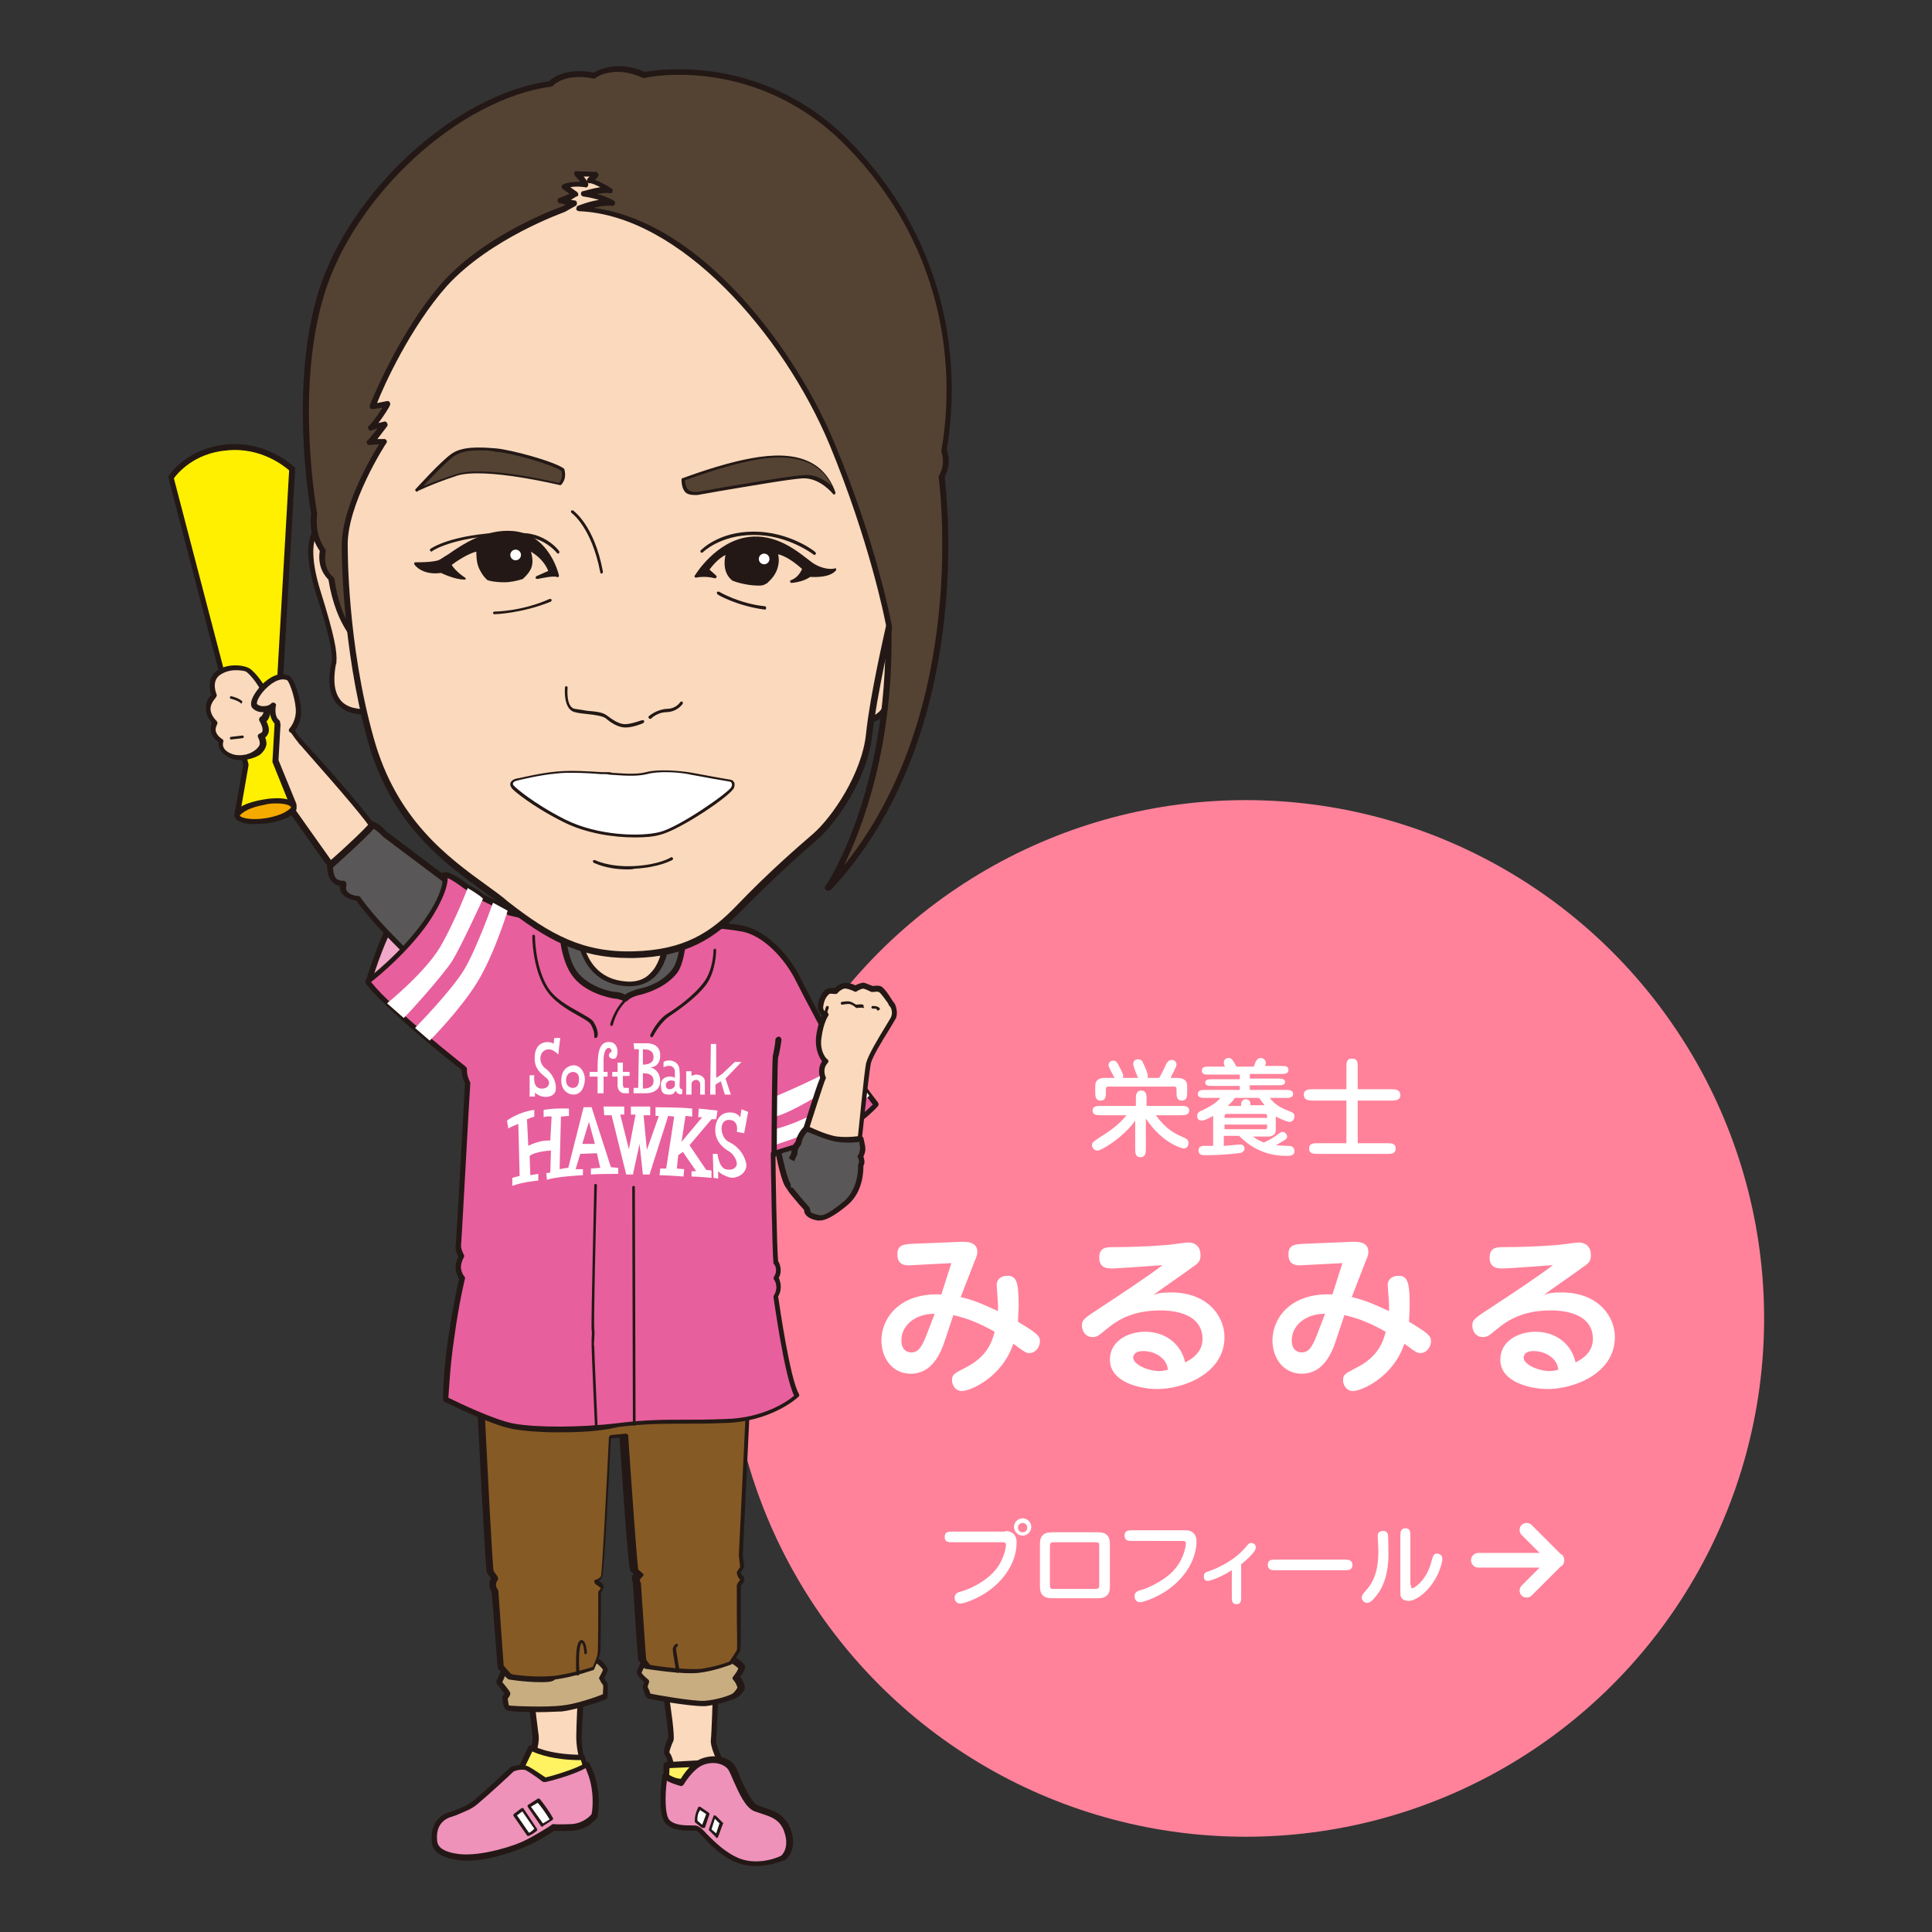 <?xml version="1.0" encoding="utf-8"?>
<!-- Generator: Adobe Illustrator 26.4.1, SVG Export Plug-In . SVG Version: 6.00 Build 0)  -->
<svg version="1.1" id="レイヤー_1" xmlns="http://www.w3.org/2000/svg" xmlns:xlink="http://www.w3.org/1999/xlink" x="0px"
	 y="0px" viewBox="0 0 290 290" style="enable-background:new 0 0 290 290;" xml:space="preserve">
<rect x="0" y="0" width="290" height="290" fill="#333333" stroke="none"/>
<style type="text/css">
	.st0{fill:#FF829A;}
	.st1{fill:#FFFFFF;}
	.st2{fill:#FAD9BD;}
	.st3{fill:#231815;}
	.st4{fill:#FFF362;}
	.st5{fill:#EE92BA;}
	.st6{fill:#C8AD80;}
	.st7{fill:#865A25;}
	.st8{fill:#595757;}
	.st9{fill:#F2A8C8;}
	.st10{fill:#FFF000;}
	.st11{fill:#F5AA00;}
	.st12{fill:#E85F9D;}
	.st13{fill:#544333;}
</style>
<g>
	<circle class="st0" cx="187" cy="197.9" r="77.8"/>
	<g>
		<path class="st1" d="M172,172.4c0,0.5,0,1.3-0.8,1.3c-0.8,0-0.8-0.7-0.8-1.3v-4.2c-0.7,1-2,2.4-4,3.7c-1.3,0.8-1.5,0.8-1.7,0.8
			c-0.5,0-0.8-0.5-0.8-0.8c0-0.4,0.2-0.5,1.2-1.2c2.5-1.5,3.5-2.7,4-3.3h-3.8c-0.6,0-1.3,0-1.3-0.7c0-0.7,0.7-0.7,1.3-0.7h5.2v-1
			c0-0.5,0-1.3,0.8-1.3c0.8,0,0.8,0.7,0.8,1.3v1h5.1c0.6,0,1.3,0,1.3,0.7c0,0.7-0.7,0.7-1.3,0.7h-3.7c1.5,2.1,2.9,2.8,4.1,3.3
			c0.5,0.2,0.8,0.4,0.8,0.9c0,0.4-0.3,0.8-0.7,0.8c-0.1,0-3.1-0.6-5.7-4.5V172.4z M170.9,161.9c-0.1-0.1-0.8-1.8-0.8-2.2
			c0-0.4,0.3-0.7,0.7-0.7c0.5,0,0.7,0.3,0.8,0.6c0.2,0.4,0.7,1.5,0.7,1.9c0,0.2,0,0.2-0.1,0.3h1.8c0.2-0.3,1-1.9,1.1-2.2
			c0.1-0.1,0.3-0.5,0.8-0.5c0.5,0,0.7,0.4,0.7,0.7c0,0.3-0.7,1.6-0.9,2h1c0.5,0,1.5,0.1,1.5,1.2v0.9c0,0.6,0,1.3-0.8,1.3
			c-0.8,0-0.8-0.7-0.8-1.3v-0.4c0-0.4-0.2-0.4-0.4-0.4h-9.8c-0.2,0-0.4,0-0.4,0.4v0.4c0,0.6,0,1.3-0.8,1.3s-0.8-0.7-0.8-1.3v-0.9
			c0-1.1,0.9-1.2,1.5-1.2h1.4c-0.1-0.2-0.9-1.6-0.9-1.9c0-0.5,0.4-0.7,0.7-0.7c0.4,0,0.6,0.3,0.7,0.5c0.1,0.2,0.8,1.4,0.8,1.8
			c0,0.1,0,0.2-0.1,0.3H170.9z"/>
		<path class="st1" d="M188.1,170.6c0.2,0.2,0.8,0.6,1.6,0.9c0.7-0.3,1.4-0.7,2.2-1.3c0.4-0.3,0.5-0.3,0.6-0.3
			c0.4,0,0.7,0.4,0.7,0.7c0,0.2-0.1,0.4-0.5,0.6c-0.2,0.1-0.6,0.4-1.2,0.7c0.3,0,1,0.1,1.9,0.1c0.2,0,0.9,0,0.9,0.8
			c0,0.7-0.7,0.7-1.2,0.7c-3.9,0-6.1-2-7.1-3h-2.3v1.5c0.3,0,2-0.2,2.4-0.2c0.2,0,0.7,0,0.7,0.6c0,0.6-0.7,0.7-0.9,0.7
			c-1.7,0.2-3.4,0.3-4.8,0.3c-0.6,0-1.2,0-1.2-0.7c0-0.7,0.6-0.7,0.9-0.7c0.2,0,1.1,0,1.3,0v-4.5c-0.2,0.1-1.2,0.7-1.7,0.7
			c-0.6,0-0.7-0.4-0.7-0.7c0-0.5,0.4-0.7,0.7-0.8c1-0.5,1.9-0.9,2.8-1.9h-2.2c-0.6,0-1.2,0-1.2-0.6s0.6-0.6,1.2-0.6h5.1V163h-4
			c-0.6,0-1.2,0-1.2-0.5c0-0.5,0.6-0.5,1.2-0.5h4v-0.7h-4.5c-0.7,0-1.2,0-1.2-0.6c0-0.6,0.6-0.6,1.2-0.6h2.3
			c-0.1-0.1-0.2-0.3-0.2-0.6c0-0.5,0.4-0.7,0.7-0.7c0.4,0,0.6,0.2,1.2,1.3h2.6c0-0.1,0.3-0.7,0.3-0.8c0.1-0.1,0.3-0.5,0.7-0.5
			c0.4,0,0.8,0.3,0.8,0.7c0,0.2-0.1,0.4-0.1,0.5h2.3c0.7,0,1.2,0,1.2,0.6c0,0.6-0.6,0.6-1.2,0.6h-4.6v0.7h4.1c0.6,0,1.2,0,1.2,0.5
			c0,0.5-0.6,0.5-1.2,0.5h-4.1v0.7h5.3c0.6,0,1.2,0,1.2,0.6s-0.6,0.6-1.2,0.6h-2.3c0.6,0.8,1.4,1.4,2.7,1.9c0.8,0.3,1,0.4,1,0.9
			c0,0.5-0.4,0.8-0.7,0.8c-0.4,0-1.3-0.4-2.1-0.8v2.1c0,0.6-0.6,0.9-1.1,0.9H188.1z M190.2,167.8c0-0.5,0-0.6-0.5-0.6h-5.5
			c-0.4,0-0.4,0.2-0.4,0.6H190.2z M183.8,168.8v0.7h5.9c0.5,0,0.5,0,0.5-0.7H183.8z M185.3,164.9c-0.1,0.2-0.4,0.5-1,1.1h2v-0.3
			c0-0.4,0.3-0.7,0.7-0.7c0.7,0,0.7,0.6,0.7,0.9h2.1c-0.1-0.2-0.4-0.5-0.8-1.1H185.3z"/>
		<path class="st1" d="M208.9,163.5c0.4,0,1.3,0,1.3,0.9c0,0.8-0.9,0.8-1.3,0.8h-5.1v6.4h4.4c0.6,0,1.3,0,1.3,0.8
			c0,0.8-0.7,0.8-1.3,0.8h-10.4c-0.6,0-1.3,0-1.3-0.8c0-0.8,0.7-0.8,1.3-0.8h4.3v-6.4H197c-0.4,0-1.3,0-1.3-0.9
			c0-0.8,0.9-0.8,1.3-0.8h5.1v-3.3c0-0.6,0-1.3,0.8-1.3c0.9,0,0.9,0.6,0.9,1.3v3.3H208.9z"/>
	</g>
	<g>
		<path class="st1" d="M150.9,229.8c0.5,0,1.7,0.2,1.7,1.7c0,2.9-1.8,5.8-4.8,7.7c-1.3,0.8-3,1.5-3.7,1.5c-0.5,0-0.8-0.4-0.8-0.9
			c0-0.6,0.5-0.8,0.9-0.9c0.2,0,3.7-1.1,5.5-3.6c1-1.4,1.3-3,1.3-3.4c0-0.4-0.2-0.4-0.7-0.4H143c-0.6,0-1.2,0-1.2-0.8
			c0-0.8,0.6-0.8,1.2-0.8H150.9z M153.5,230.5c-0.7,0-1.3-0.6-1.3-1.3c0-0.7,0.6-1.3,1.3-1.3c0.7,0,1.3,0.6,1.3,1.3
			C154.8,229.9,154.2,230.5,153.5,230.5z M153.5,228.6c-0.4,0-0.7,0.3-0.7,0.7c0,0.4,0.3,0.7,0.7,0.7c0.4,0,0.7-0.3,0.7-0.7
			C154.2,228.9,153.9,228.6,153.5,228.6z"/>
		<path class="st1" d="M164.7,230c0.6,0,1.9,0,1.9,1.7v6.5c0,1.7-1.3,1.7-1.9,1.7H158c-0.6,0-1.9,0-1.9-1.7v-6.5
			c0-1.7,1.3-1.7,1.9-1.7H164.7z M158.2,231.5c-0.5,0-0.6,0.1-0.6,0.6v5.8c0,0.5,0,0.6,0.6,0.6h6.2c0.5,0,0.6-0.1,0.6-0.6v-5.8
			c0-0.5,0-0.6-0.6-0.6H158.2z"/>
		<path class="st1" d="M177.9,229.7c1.7,0,1.7,1.4,1.7,1.7c0,2.2-1.3,5.3-4.7,7.5c-1.4,0.9-3.2,1.6-3.8,1.6c-0.5,0-0.8-0.4-0.8-0.9
			c0-0.6,0.4-0.8,1.2-1c0.1,0,2.9-1,4.6-2.8c1.6-1.7,1.9-3.7,1.9-4.1c0-0.4-0.2-0.4-0.7-0.4H170c-0.6,0-1.2,0-1.2-0.8
			c0-0.8,0.6-0.8,1.2-0.8H177.9z"/>
		<path class="st1" d="M186.3,239.7c0,0.5,0,1.1-0.7,1.1c-0.7,0-0.7-0.6-0.7-1.1v-4c-2.1,1.3-3.4,1.6-3.6,1.6
			c-0.4,0-0.6-0.2-0.6-0.7c0-0.5,0.3-0.6,0.6-0.7c0.3-0.1,3.7-1.2,5.8-3.8c0.3-0.4,0.5-0.5,0.7-0.5c0.2,0,0.7,0.1,0.7,0.7
			c0,0.7-1.8,2.2-2.2,2.5V239.7z"/>
		<path class="st1" d="M191.5,235.7c-0.5,0-1.2,0-1.2-0.8c0-0.8,0.6-0.8,1.2-0.8h10.3c0.5,0,1.2,0,1.2,0.8c0,0.8-0.6,0.8-1.2,0.8
			H191.5z"/>
		<path class="st1" d="M206,240.2c-0.2,0.2-0.5,0.4-0.8,0.4c-0.4,0-0.8-0.4-0.8-0.8c0-0.3,0.1-0.4,0.4-0.8c1.4-1.5,2.1-3.1,2.1-6.3
			c0-0.3-0.1-1.8-0.1-2.1c0-0.2,0-0.8,0.8-0.8c0.4,0,0.6,0.2,0.7,0.4c0.1,0.2,0.1,2,0.1,2.3C208.5,235.5,208,238.2,206,240.2z
			 M211.8,237.9c0,0.3,0,0.5,0.2,0.5c0.3,0,2.1-1.2,2.8-3.8c0.3-1.1,0.4-1.4,0.9-1.4c0,0,0.8,0,0.8,0.8c0,0.5-0.4,1.9-1,2.9
			c-1.1,2-2.9,3.4-4.1,3.4c-0.3,0-0.9-0.1-1.1-0.6c-0.1-0.1-0.1-0.3-0.1-0.9v-8.2c0-0.6,0-1.2,0.8-1.2c0.7,0,0.7,0.6,0.7,1.2V237.9z
			"/>
	</g>
	<g>
		<path class="st1" d="M141.9,201c-0.7,2.2-2,5.2-5.2,5.2c-2.8,0-4.4-2.4-4.4-5c0-3.3,2.7-7.2,9-6.9l1.5-4.7l-5.8,0.3
			c-1,0.1-2.3,0.1-2.3-1.6c0-1.5,1-1.5,2.2-1.6l7.4-0.3c0.6,0,2.4-0.1,2.4,1.5c0,0.4-0.1,0.7-0.4,1.4l-2.1,5.4
			c1.8,0.4,3.2,1,5.6,2.1c0-0.2,0-0.5,0-0.9c0-0.5-0.2-2.8-0.2-3c0-0.9,0.7-1.4,1.6-1.4c1.3,0,1.7,0.8,1.7,4.3
			c0,1.2-0.1,2.1-0.1,2.6c2,1.2,2.2,1.4,2.6,1.7c0.2,0.2,0.7,0.5,0.7,1.2c0,0.8-0.6,1.8-1.6,1.8c-0.4,0-0.5,0-2.4-1.4
			c-1.7,5.1-6.5,7.1-7.7,7.1c-1,0-1.5-0.9-1.5-1.6c0-0.9,0.3-1,2-1.9c3.2-1.6,4-3.8,4.4-5.4c-2.5-1.4-4.1-2-6.2-2.5L141.9,201z
			 M140.3,197.2c-3,0-5,1.8-5,4c0,1.4,0.8,1.8,1.5,1.8c1.2,0,1.7-1.1,2.5-3.2L140.3,197.2z"/>
		<path class="st1" d="M175.8,194c5.5,0,8,3.6,8,6.7c0,5.5-6.2,7.8-10.1,7.8c-2.5,0-7.1-1-7.1-4.4c0-2.8,2.7-4.2,5.3-4.2
			c3.1,0,5.4,1.9,6,4.6c0.8-0.4,2.6-1.4,2.6-3.5c0-4.3-5.4-4.3-6.3-4.3c-4,0-6.3,1.3-8.1,2.8c-1.1,0.9-1.4,1.2-2.1,1.2
			c-1.2,0-1.6-1.1-1.6-1.7c0-0.9,0.3-1.1,2.9-2.8c2-1.3,7.3-4.8,9.2-6.3c-0.1,0-6.6,0.5-7.5,0.5c-0.7,0-2,0-2-1.6
			c0-1.6,1.1-1.6,2.1-1.6c2.2,0,5.5-0.1,7.7-0.3c0.6,0,3.1-0.4,3.6-0.4c0.3,0,1.8,0.1,1.8,1.9c0,0.9-0.3,1.2-1.2,1.8
			c-0.9,0.7-5,3.5-5.9,4.2C173.8,194.1,174.4,194,175.8,194z M171.6,202.8c-1.5,0-1.5,0.9-1.5,1c0,1,2.2,2,3.9,2
			c0.6,0,0.9-0.1,1.3-0.2C175.2,204,173.5,202.8,171.6,202.8z"/>
		<path class="st1" d="M200.6,201c-0.7,2.2-2,5.2-5.2,5.2c-2.8,0-4.4-2.4-4.4-5c0-3.3,2.7-7.2,9-6.9l1.5-4.7l-5.8,0.3
			c-1,0.1-2.3,0.1-2.3-1.6c0-1.5,1-1.5,2.2-1.6l7.4-0.3c0.6,0,2.4-0.1,2.4,1.5c0,0.4-0.1,0.7-0.4,1.4l-2.1,5.4
			c1.8,0.4,3.2,1,5.6,2.1c0-0.2,0-0.5,0-0.9c0-0.5-0.2-2.8-0.2-3c0-0.9,0.7-1.4,1.6-1.4c1.3,0,1.7,0.8,1.7,4.3
			c0,1.2-0.1,2.1-0.1,2.6c2,1.2,2.2,1.4,2.6,1.7c0.2,0.2,0.7,0.5,0.7,1.2c0,0.8-0.6,1.8-1.6,1.8c-0.4,0-0.5,0-2.4-1.4
			c-1.7,5.1-6.5,7.1-7.7,7.1c-1,0-1.5-0.9-1.5-1.6c0-0.9,0.3-1,2-1.9c3.2-1.6,4-3.8,4.4-5.4c-2.5-1.4-4.1-2-6.2-2.5L200.6,201z
			 M198.9,197.2c-3,0-5,1.8-5,4c0,1.4,0.8,1.8,1.5,1.8c1.2,0,1.7-1.1,2.5-3.2L198.9,197.2z"/>
		<path class="st1" d="M234.4,194c5.5,0,8,3.6,8,6.7c0,5.5-6.2,7.8-10.1,7.8c-2.5,0-7.1-1-7.1-4.4c0-2.8,2.7-4.2,5.3-4.2
			c3.1,0,5.4,1.9,6,4.6c0.8-0.4,2.6-1.4,2.6-3.5c0-4.3-5.4-4.3-6.3-4.3c-4,0-6.3,1.3-8.1,2.8c-1.1,0.9-1.4,1.2-2.1,1.2
			c-1.2,0-1.6-1.1-1.6-1.7c0-0.9,0.3-1.1,2.9-2.8c2-1.3,7.3-4.8,9.2-6.3c-0.1,0-6.6,0.5-7.5,0.5c-0.7,0-2,0-2-1.6
			c0-1.6,1.1-1.6,2.1-1.6c2.2,0,5.5-0.1,7.7-0.3c0.6,0,3.1-0.4,3.6-0.4c0.3,0,1.8,0.1,1.8,1.9c0,0.9-0.3,1.2-1.2,1.8
			c-0.9,0.7-5,3.5-5.9,4.2C232.4,194.1,233,194,234.4,194z M230.2,202.8c-1.5,0-1.5,0.9-1.5,1c0,1,2.2,2,3.9,2
			c0.6,0,0.9-0.1,1.3-0.2C233.8,204,232.1,202.8,230.2,202.8z"/>
	</g>
	<path class="st1" d="M234.8,234.2c0-0.3-0.1-0.6-0.3-0.8c-0.1-0.1-0.2-0.1-0.3-0.2l-4.3-4.3c-0.4-0.4-1.1-0.4-1.5,0s-0.4,1.1,0,1.5
		l2.7,2.7h-9.2c-0.6,0-1.1,0.5-1.1,1.1c0,0.6,0.5,1.1,1.1,1.1h9.2l-2.7,2.7c-0.4,0.4-0.4,1.1,0,1.5s1.1,0.4,1.5,0l4.3-4.3
		c0.1-0.1,0.2-0.1,0.3-0.2C234.7,234.8,234.8,234.5,234.8,234.2C234.8,234.2,234.8,234.2,234.8,234.2
		C234.8,234.2,234.8,234.2,234.8,234.2z"/>
	<g>
		<g>
			<g>
				<path class="st2" d="M79.8,254.8c0,0,0.5,4.7,0.6,5.5c0.1,0.8,0,2.4-1,3.7l7.2,0.9l0.9-0.4c0,0-0.6-2-0.5-3.7
					c0-1.7,0.4-7.9,0.4-7.9L79.8,254.8z"/>
				<path class="st3" d="M86.6,265.3C86.6,265.3,86.6,265.3,86.6,265.3l-7.3-0.9c-0.1,0-0.3-0.1-0.3-0.3s0-0.3,0-0.4
					c0.9-1.2,1-2.7,0.9-3.4c-0.1-0.8-0.6-5.3-0.6-5.5c0-0.2,0.1-0.4,0.3-0.5l7.5-1.8c0.1,0,0.3,0,0.4,0.1s0.2,0.2,0.2,0.4
					c0,0.1-0.3,6.1-0.4,7.8c0,1.7,0.5,3.6,0.5,3.6c0.1,0.2,0,0.4-0.2,0.5l-0.9,0.4C86.7,265.3,86.7,265.3,86.6,265.3z M80.2,263.6
					l6.4,0.8l0.4-0.2c-0.2-0.7-0.5-2.1-0.5-3.5c0-1.4,0.2-5.7,0.3-7.3l-6.6,1.6c0.1,1.1,0.5,4.4,0.6,5.1
					C81,261.1,80.8,262.4,80.2,263.6z"/>
			</g>
			<g>
				<path class="st2" d="M99.8,253.5c0,0,1.1,6.9,0.9,7.6c-0.2,0.7-0.9,1.9-0.5,2.3c0.4,0.4,0.8,2.8,0.8,2.8l7.6-1
					c0,0-1.5-2.9-1.4-3.9s0.4-8.4,0.4-8.4L99.8,253.5z"/>
				<path class="st3" d="M101,266.6c-0.2,0-0.4-0.1-0.4-0.4c-0.2-1.1-0.5-2.4-0.7-2.6c-0.5-0.5-0.1-1.5,0.2-2.3
					c0.1-0.2,0.1-0.3,0.2-0.4c0.1-0.5-0.4-4.1-0.9-7.4c0-0.1,0-0.2,0.1-0.3c0.1-0.1,0.2-0.2,0.3-0.2l7.7-0.7c0.1,0,0.2,0,0.3,0.1
					s0.1,0.2,0.1,0.3c0,0.3-0.3,7.4-0.4,8.5c-0.1,0.7,0.8,2.6,1.4,3.6c0.1,0.1,0.1,0.3,0,0.4c-0.1,0.1-0.2,0.2-0.3,0.2L101,266.6
					C101.1,266.6,101.1,266.6,101,266.6z M100.3,253.9c0.4,2.3,1,6.7,0.8,7.3c0,0.1-0.1,0.3-0.2,0.5c-0.1,0.3-0.5,1.2-0.4,1.4
					c0.4,0.4,0.7,1.8,0.8,2.6l6.6-0.9c-0.5-0.9-1.3-2.7-1.2-3.6c0.1-0.8,0.3-6.3,0.3-7.9L100.3,253.9z"/>
			</g>
			<g>
				<path class="st4" d="M79.7,262.4c0,0,2.3,1.5,7.8,1.5l1.3,4.4l-12.4,3.3l-0.7-4.6l2.6-1.4L79.7,262.4z"/>
				<path class="st3" d="M76.4,272c-0.1,0-0.2,0-0.2-0.1c-0.1-0.1-0.2-0.2-0.2-0.3l-0.7-4.6c0-0.2,0.1-0.3,0.2-0.4l2.4-1.4l1.4-3
					c0.1-0.1,0.1-0.2,0.3-0.2c0.1,0,0.2,0,0.3,0c0,0,2.3,1.4,7.5,1.4c0,0,0,0,0,0c0.2,0,0.4,0.1,0.4,0.3l1.3,4.4c0,0.1,0,0.2,0,0.3
					c-0.1,0.1-0.2,0.2-0.3,0.2L76.5,272C76.5,272,76.4,272,76.4,272z M76.2,267.2l0.6,3.8l11.5-3.1l-1.1-3.7c-4.1,0-6.4-0.9-7.3-1.3
					l-1.3,2.7c0,0.1-0.1,0.1-0.2,0.2L76.2,267.2z M78.3,265.6L78.3,265.6L78.3,265.6z"/>
			</g>
			<g>
				<polygon class="st4" points="100,264.9 107.3,264.6 110,269.7 100.8,270.4 100,267.5 				"/>
				<path class="st3" d="M100.8,270.8c-0.2,0-0.4-0.1-0.4-0.3l-0.8-3c0,0,0-0.1,0-0.1l0-2.5c0-0.2,0.2-0.4,0.4-0.4l7.3-0.4
					c0.2,0,0.3,0.1,0.4,0.2l2.6,5.1c0.1,0.1,0.1,0.3,0,0.4s-0.2,0.2-0.3,0.2L100.8,270.8C100.8,270.8,100.8,270.8,100.8,270.8z
					 M100.4,267.4l0.7,2.6l8.2-0.6l-2.2-4.3l-6.6,0.3L100.4,267.4z"/>
			</g>
			<g>
				<path class="st5" d="M76.9,265.6c0,0,1.3-0.5,2.4,0c1.1,0.6,2.6,1.7,2.6,1.7s4.8-1.2,6.3-2.3c0,0,0.8,1.4,1.2,3.6
					c0.4,2.2,0,4.2,0,4.2s-1.3,1.6-3.4,1.7c-2.1,0.1-2.8,0-2.8,0s-3,1.9-4.2,2.4c-1.2,0.5-6.4,2.5-10.1,2s-3.6-2.1-3.7-2.7
					c0-0.6-0.2-2.7,2.1-3.6s3-1.1,4.2-2.1C72.8,269.3,76.9,265.6,76.9,265.6z"/>
				<path class="st3" d="M70.1,279.3c-0.4,0-0.9,0-1.3-0.1c-3.9-0.5-4-2.3-4-3c-0.1-2,0.7-3.5,2.4-4.1l0.9-0.3
					c1.6-0.6,2.2-0.9,3.2-1.7c1.2-1,5.2-4.7,5.3-4.8c0,0,0.1-0.1,0.1-0.1c0.1,0,1.5-0.6,2.7,0c0.9,0.5,2,1.3,2.5,1.6
					c0.9-0.2,4.7-1.3,6-2.2c0.1-0.1,0.2-0.1,0.3-0.1c0.1,0,0.2,0.1,0.3,0.2c0,0.1,0.9,1.5,1.2,3.7c0.4,2.2,0,4.2,0,4.3
					c0,0.1,0,0.1-0.1,0.2c-0.1,0.1-1.4,1.8-3.7,1.9c-1.6,0.1-2.4,0-2.7,0c-0.6,0.4-3,1.9-4.1,2.3C77.8,277.7,73.6,279.3,70.1,279.3z
					 M77.1,265.9c-0.5,0.5-4.1,3.8-5.2,4.7c-1.1,1-1.9,1.2-3.5,1.9l-0.9,0.3c-1.3,0.5-2,1.6-1.9,3.2c0,0.7,0.1,1.9,3.3,2.3
					c3.5,0.4,8.7-1.4,9.8-2c1.1-0.5,4.1-2.3,4.1-2.4c0.1-0.1,0.2-0.1,0.3-0.1c0,0,0.6,0.1,2.7,0c1.7-0.1,2.8-1.2,3-1.5
					c0.1-0.4,0.3-2.1,0-3.9c-0.2-1.4-0.7-2.5-0.9-3c-1.9,1.1-5.9,2.1-6.1,2.1c-0.1,0-0.3,0-0.4-0.1c0,0-1.4-1.1-2.5-1.7
					C78.2,265.5,77.3,265.8,77.1,265.9z"/>
			</g>
			<g>
				<path class="st5" d="M99.7,266.5c0,0,1.3,1,2.5,0.9c0,0,1.5-2.5,3.2-3.2c1.8-0.6,3.4-0.2,4.2,0.9c0.8,1,2,5.6,3.8,6.2
					s3.9,0.9,4.7,3.6c0.8,2.7-0.8,3.8-0.8,3.8s-3.3,1.6-6.6,0.5c-3.2-1.1-5.7-4.7-6.4-4.8c-0.7-0.2-3.1,0.2-4.4-1
					C98.9,272.3,99.7,266.5,99.7,266.5z"/>
				<path class="st3" d="M113.5,280.1c-0.8,0-1.7-0.1-2.6-0.4c-2.3-0.8-4.1-2.6-5.3-3.9c-0.4-0.4-0.9-0.9-1-1c-0.1,0-0.4,0-0.7,0
					c-1.1,0-2.8,0-3.9-1c-1.4-1.3-0.7-6.3-0.6-7.3c0-0.1,0.1-0.3,0.3-0.3c0.1-0.1,0.3,0,0.4,0c0,0,1.1,0.8,2.1,0.8
					c0.4-0.7,1.7-2.6,3.3-3.1c1.8-0.6,3.8-0.2,4.7,1c0.3,0.4,0.6,1,0.9,1.9c0.7,1.5,1.7,3.8,2.7,4.2c0.3,0.1,0.6,0.2,0.8,0.3
					c1.6,0.5,3.4,1.1,4.2,3.6c0.9,3-0.9,4.2-0.9,4.3C117.6,279.2,115.8,280.1,113.5,280.1z M100.1,267.3c-0.3,2.2-0.3,5.2,0.4,5.9
					c0.8,0.8,2.3,0.8,3.3,0.8c0.4,0,0.7,0,0.9,0.1c0.3,0.1,0.7,0.4,1.4,1.2c1.2,1.2,2.9,2.9,5,3.7c3,1.1,6.2-0.4,6.2-0.5
					c0,0,1.2-1,0.5-3.3c-0.6-2.1-2.1-2.5-3.6-3c-0.3-0.1-0.6-0.2-0.9-0.3c-1.4-0.5-2.4-2.8-3.2-4.6c-0.3-0.7-0.6-1.4-0.8-1.7
					c-0.6-0.8-2.1-1.3-3.7-0.7c-1.6,0.6-3,3-3,3c-0.1,0.1-0.2,0.2-0.4,0.2C101.5,267.9,100.6,267.6,100.1,267.3z"/>
			</g>
			<g>
				<path class="st6" d="M75.8,250.5l-0.9,2.1c0,0,1.2,1.5,1.2,1.6c0,0.1-0.4,0.6-0.4,0.6s0.1,1.4,0.4,1.5c0.3,0.1,5.8,0.3,8.3,0.1
					s6.5-1.8,6.5-1.8s0.1-1.8,0-1.9s-0.6-0.8-0.6-0.8s0.6-1,0.6-1.3c0.1-0.2-1-1.5-1.6-1.5S75.8,250.5,75.8,250.5z"/>
				<path class="st3" d="M80.9,257c-2.3,0-4.6-0.1-4.9-0.3c-0.1-0.1-0.5-0.3-0.6-1.9c0-0.1,0-0.2,0.1-0.3c0.1-0.1,0.2-0.2,0.2-0.3
					c-0.2-0.3-0.7-0.9-1.1-1.4c-0.1-0.1-0.1-0.3-0.1-0.4l0.9-2.1c0.1-0.1,0.2-0.2,0.3-0.2c1.3-0.1,12.8-1.3,13.5-1.3c0,0,0,0,0,0
					c0.8,0,1.6,1,1.7,1.2c0.4,0.5,0.4,0.7,0.3,0.8c-0.1,0.2-0.3,0.8-0.5,1.1c0.1,0.2,0.3,0.5,0.4,0.6c0.1,0.1,0.2,0.2,0.1,2.2
					c0,0.2-0.1,0.3-0.3,0.4c-0.2,0.1-4.1,1.5-6.6,1.8C83.6,256.9,82.3,257,80.9,257z M76.4,256c0.7,0.1,5.6,0.3,8,0
					c2-0.2,5.2-1.3,6.1-1.7c0-0.6,0.1-1.2,0-1.4c-0.2-0.2-0.5-0.8-0.5-0.8c-0.1-0.1-0.1-0.3,0-0.4c0.2-0.4,0.5-0.9,0.5-1.1
					c-0.2-0.3-0.9-1-1.2-1c0,0,0,0,0,0c-0.5,0-8,0.8-13.2,1.3l-0.7,1.6c1.2,1.4,1.2,1.6,1.2,1.7c0,0.1,0,0.3-0.4,0.8
					C76.3,255.4,76.3,255.8,76.4,256z M75.8,254.3L75.8,254.3L75.8,254.3z"/>
			</g>
			<g>
				<path class="st6" d="M97.2,248.9c0,0-1.3,1.9-1.2,2.3c0,0.3,1.2,1.3,1.2,1.3l-0.3,0.8c0,0,0.3,1.2,0.5,1.3
					c0.2,0.1,6.7,1.3,8.4,1.1c1.7-0.1,4.1-0.8,4.7-1.3c0.5-0.4,0.8-1.1,0.8-1.1s-0.2-0.9-0.8-1.5c0,0,1-1.3,0.8-1.5
					c-0.1-0.3-1.5-1.2-1.9-1.3L97.2,248.9z"/>
				<path class="st3" d="M105.5,256.1c-2.1,0-8-1-8.3-1.2c-0.1-0.1-0.4-0.2-0.7-1.6c0-0.1,0-0.2,0-0.3l0.2-0.5
					c-0.7-0.6-1.1-1.1-1.1-1.4c0-0.1-0.1-0.5,1.3-2.6c0.1-0.1,0.2-0.2,0.4-0.2c0,0,0,0,0,0l12.2,0.1c0.6,0.1,2.1,1.1,2.3,1.6
					c0.1,0.1,0.2,0.5-0.7,1.7c0.5,0.6,0.7,1.4,0.7,1.5c0,0.1,0,0.2,0,0.3c0,0-0.3,0.7-1,1.2c-0.7,0.5-3.2,1.2-4.9,1.4
					C105.7,256.1,105.6,256.1,105.5,256.1z M97.6,254.2c0.7,0.2,6.6,1.2,8.1,1.1c1.7-0.1,4-0.8,4.4-1.2c0.3-0.3,0.5-0.6,0.6-0.8
					c-0.1-0.3-0.3-0.8-0.6-1.1c-0.2-0.2-0.2-0.4,0-0.6c0.3-0.4,0.7-0.9,0.7-1.2c-0.3-0.3-1.3-1-1.6-1l-11.9-0.1
					c-0.5,0.7-0.9,1.5-1,1.8c0.1,0.2,0.6,0.7,1,1c0.1,0.1,0.2,0.3,0.1,0.5l-0.2,0.6C97.4,253.6,97.6,254,97.6,254.2z"/>
			</g>
			<g>
				<path class="st7" d="M72.1,210.5c0,0,1.2,25,1.4,25.4c0.2,0.3,0.7,1,0.7,1s-0.8,1,0,1.9l0.9,11.4c0,0,1.2,1.4,1.4,1.5
					c0.2,0.1,4,0.7,7,0.3c3-0.5,5.6-1.4,5.6-1.4s0.7-1.7,0.8-2.3c0.1-0.6,0.1-9.2,0.1-9.2s0.7-0.7,0.3-1c-0.4-0.3-0.9-0.7-0.9-0.7
					s0.7-0.2,1-0.7c0.3-0.5,1.2-21,1.2-21l2.1-0.2c0,0,1.3,20.1,1.6,20.3c0.2,0.2,0.7,0.6,0.7,0.6s-0.8,0.6-0.3,1.3
					c0,0,0.7,11.5,0.8,11.6c0,0.1,0.8,1.1,0.8,1.1s5.4,0.9,7.9,0.6s4.6-1.2,4.6-1.2s1.1-1.5,1.2-1.9c0.1-0.4,0-9.5,0.1-9.8
					s0.8-0.8,0.4-1.2c-0.4-0.3-0.4-0.9-0.4-0.9l0.5-0.8l-0.2-1.8l1.1-23.2L72.1,210.5z"/>
				<path class="st3" d="M81.2,252.5c-2.5,0-4.7-0.4-4.8-0.4c-0.1,0-0.3-0.1-1.6-1.6c-0.1-0.1-0.1-0.2-0.1-0.2L73.8,239
					c-0.5-0.8-0.4-1.6-0.1-2.1c-0.2-0.2-0.4-0.6-0.6-0.8c-0.1-0.1-0.2-0.4-1.5-25.5c0-0.1,0-0.2,0.1-0.3s0.2-0.1,0.3-0.1l40.2-0.4
					c0.1,0,0.2,0,0.3,0.1c0.1,0.1,0.1,0.2,0.1,0.3l-1.1,23.2l0.2,1.7c0,0.1,0,0.2-0.1,0.3l-0.4,0.6c0,0.2,0.1,0.4,0.3,0.5
					c0.5,0.5,0.1,1.1-0.1,1.3c-0.1,0.1-0.1,0.2-0.2,0.2c0,0.2,0,2.2,0,4c0,4.4,0,5.5-0.1,5.8c-0.2,0.5-1.1,1.8-1.3,2
					c0,0.1-0.1,0.1-0.2,0.1c-0.1,0-2.2,0.9-4.7,1.2c-2.5,0.3-7.8-0.6-8-0.6c-0.1,0-0.2-0.1-0.3-0.2c-0.7-1-0.8-1.1-0.8-1.1
					c0-0.1-0.1-0.2-0.8-11.7c-0.3-0.5-0.1-1,0.1-1.3l-0.4-0.3c-0.2-0.2-0.4-0.3-1.7-20.1l-1.3,0.1c-0.4,7.7-1,20.2-1.3,20.8
					c-0.1,0.3-0.3,0.4-0.5,0.6c0.1,0.1,0.3,0.2,0.4,0.3c0.2,0.1,0.2,0.3,0.3,0.5c0,0.4-0.2,0.7-0.4,0.9c0,1.8,0,8.6-0.1,9.1
					c-0.1,0.6-0.8,2.2-0.9,2.4c0,0.1-0.1,0.2-0.2,0.2c-0.1,0-2.7,1-5.7,1.4C82.9,252.5,82,252.5,81.2,252.5z M75.6,250
					c0.5,0.6,1,1.2,1.2,1.3c0.3,0.1,4,0.6,6.8,0.2c2.5-0.4,4.8-1.1,5.4-1.3c0.2-0.5,0.7-1.6,0.7-2c0.1-0.4,0.1-5.8,0.1-9.1
					c0-0.1,0-0.2,0.1-0.3c0.1-0.1,0.2-0.3,0.3-0.4c-0.3-0.3-0.8-0.6-0.8-0.6c-0.1-0.1-0.2-0.3-0.2-0.4c0-0.2,0.1-0.3,0.3-0.3
					c0.1,0,0.5-0.2,0.7-0.5c0.2-0.7,0.8-12.8,1.2-20.8c0-0.2,0.2-0.4,0.4-0.4l2.1-0.2c0.1,0,0.2,0,0.3,0.1c0.1,0.1,0.1,0.2,0.1,0.3
					c0.5,7.5,1.3,18.7,1.5,20l0.6,0.5c0.1,0.1,0.2,0.2,0.2,0.3c0,0.1-0.1,0.2-0.2,0.3c0,0-0.5,0.4-0.3,0.7c0,0.1,0.1,0.1,0.1,0.2
					c0.3,4.3,0.7,10.7,0.8,11.5c0.1,0.2,0.4,0.6,0.6,0.8c0.9,0.2,5.4,0.8,7.6,0.6c2.1-0.3,3.9-0.9,4.3-1.1c0.4-0.6,1-1.5,1.1-1.7
					c0.1-0.3,0-3.3,0-5.5c0-3.5,0-4.1,0-4.3c0.1-0.2,0.2-0.4,0.3-0.5c0.1-0.1,0.2-0.3,0.2-0.3c-0.4-0.3-0.5-1-0.5-1
					c0-0.1,0-0.2,0.1-0.3l0.4-0.6l-0.2-1.7l1.1-22.9l-39.3,0.4c0.5,9.8,1.2,24.1,1.4,24.8c0.1,0.2,0.5,0.7,0.6,0.9
					c0.1,0.2,0.1,0.4,0,0.5c-0.1,0.1-0.5,0.7,0,1.4c0.1,0.1,0.1,0.1,0.1,0.2L75.6,250z"/>
			</g>
			<path class="st3" d="M86.7,251.5c-0.1,0-0.2-0.1-0.2-0.2c0-0.2-0.2-3.7,0.3-4.7c0.2-0.4,0.5-0.5,0.6-0.4c0.5,0.1,0.7,1.4,0.7,1.9
				c0,0.1-0.1,0.2-0.2,0.2c-0.1,0-0.2-0.1-0.2-0.2c0-0.7-0.2-1.4-0.4-1.5c0,0-0.1,0-0.1,0.2c-0.4,0.8-0.3,3.5-0.2,4.5
				C86.9,251.4,86.8,251.5,86.7,251.5C86.7,251.5,86.7,251.5,86.7,251.5z"/>
			<path class="st3" d="M101.7,251.1c-0.1,0-0.2-0.1-0.2-0.2c0-0.1-0.5-2.7-0.5-3.2c-0.1-0.5,0.4-0.9,0.4-0.9c0.1-0.1,0.2-0.1,0.3,0
				c0.1,0.1,0.1,0.2,0,0.3c0,0-0.3,0.2-0.2,0.5c0,0.4,0.5,3.1,0.5,3.1C101.9,251,101.8,251.1,101.7,251.1
				C101.7,251.1,101.7,251.1,101.7,251.1z"/>
			<g>
				<path class="st8" d="M116.7,172.3c0,0,0.8,4.2,1.5,5.4c0.7,1.2,2.6,3.2,2.6,3.2l6.1-3.2l-0.5-9.2L116.7,172.3z"/>
				<path class="st3" d="M120.8,181.4c-0.1,0-0.2,0-0.3-0.1c-0.1-0.1-1.9-2-2.7-3.3c-0.7-1.3-1.5-5.4-1.5-5.6c0-0.2,0.1-0.4,0.3-0.5
					l9.6-3.8c0.1,0,0.3,0,0.4,0c0.1,0.1,0.2,0.2,0.2,0.3l0.5,9.2c0,0.2-0.1,0.3-0.2,0.4l-6.1,3.2
					C120.9,181.4,120.8,181.4,120.8,181.4z M117.2,172.6c0.3,1.3,0.9,4.1,1.4,5c0.5,0.9,1.8,2.4,2.3,2.9l5.6-2.9l-0.5-8.4
					L117.2,172.6z"/>
			</g>
			<g>
				<path class="st9" d="M55.3,147.5c0,0,2.2-7.7,5.1-11.4c2.8-3.6,5.9-4.8,6.5-4.7l4.1,3L60.2,152L55.3,147.5z"/>
				<path class="st3" d="M60.2,152.4c-0.1,0-0.2,0-0.3-0.1l-4.9-4.6c-0.1-0.1-0.2-0.3-0.1-0.4c0.1-0.3,2.3-7.9,5.1-11.5
					c2.8-3.6,6.1-5.1,7-4.8c0.1,0,0.1,0,0.1,0.1l4.1,3c0.2,0.1,0.2,0.4,0.1,0.6l-10.8,17.6C60.5,152.3,60.4,152.4,60.2,152.4
					C60.2,152.4,60.2,152.4,60.2,152.4z M55.8,147.3l4.3,4l10.4-16.8l-3.7-2.7c-0.6,0-3.3,1.1-6.1,4.6
					C58.2,139.5,56.2,146,55.8,147.3z"/>
			</g>
			<g>
				<path class="st2" d="M51.1,131.5l-1.2-1.2c0,0-7.8-10.8-9-12.8c-1.2-2-0.4-9.3-0.4-9.3l2.6-4.2l0.6,5.5c0,0,0.4,0.8,1.2,1.8
					c0.8,0.9,10.2,11.3,11.2,13.4L51.1,131.5z"/>
				<path class="st3" d="M51.1,131.9c-0.1,0-0.2,0-0.3-0.1l-1.2-1.2c-0.4-0.5-7.8-10.9-9-12.8c-1.2-2-0.5-8.8-0.5-9.5
					c0-0.1,0-0.1,0.1-0.2l2.6-4.2c0.1-0.2,0.3-0.2,0.5-0.2c0.2,0,0.3,0.2,0.3,0.4l0.6,5.4c0.1,0.2,0.5,0.9,1.2,1.6
					c0.1,0.1,0.3,0.4,0.7,0.8c4.2,4.6,9.8,11,10.6,12.7c0.1,0.1,0,0.3,0,0.4l-5.1,6.8C51.4,131.9,51.3,131.9,51.1,131.9
					C51.1,131.9,51.1,131.9,51.1,131.9z M41,108.4c-0.2,2.1-0.6,7.4,0.4,8.9c1.2,1.9,8.9,12.6,8.9,12.7l0.8,0.8l4.7-6.2
					c-0.8-1.4-4.3-5.5-10.3-12.3c-0.3-0.4-0.6-0.6-0.7-0.8c-0.8-1-1.3-1.8-1.3-1.8c0,0,0-0.1,0-0.2l-0.5-4.3L41,108.4z"/>
			</g>
			<g>
				<path class="st10" d="M36.8,114.8L25.6,71.8c0,0,2.5-4.1,8.4-4.6c6-0.5,9.7,3.3,9.7,3.3l-2.5,43.8l2.7,6.7l-8.4,1.3L36.8,114.8z
					"/>
				<path class="st3" d="M35.6,122.7c-0.1,0-0.2,0-0.3-0.1c-0.1-0.1-0.1-0.2-0.1-0.4l1.3-7.4l-11.2-43c0-0.1,0-0.2,0-0.3
					c0.1-0.2,2.6-4.2,8.8-4.8c6.1-0.5,9.9,3.3,10.1,3.4c0.1,0.1,0.1,0.2,0.1,0.3l-2.5,43.7l2.7,6.6c0,0.1,0,0.3,0,0.4
					c-0.1,0.1-0.2,0.2-0.3,0.2L35.6,122.7C35.6,122.7,35.6,122.7,35.6,122.7z M26.1,71.8l11.2,42.9c0,0.1,0,0.1,0,0.2l-1.2,6.9
					l7.3-1.2l-2.5-6.2c0-0.1,0-0.1,0-0.2l2.5-43.6c-0.7-0.6-4.2-3.5-9.3-3C29.1,68,26.6,71.1,26.1,71.8z"/>
			</g>
			<g>
				
					<ellipse transform="matrix(0.987 -0.16 0.16 0.987 -18.947 7.938)" class="st11" cx="39.9" cy="121.7" rx="4.3" ry="1.4"/>
				<path class="st3" d="M38.2,123.7c-1.5,0-2.8-0.3-3-1.2c-0.1-0.4,0.1-1,1.3-1.6c0.8-0.4,1.9-0.7,3.1-0.9c2.2-0.4,4.7-0.2,4.9,1.1
					c0.1,0.4-0.1,1-1.3,1.6c-0.8,0.4-1.9,0.7-3.1,0.9C39.5,123.6,38.8,123.7,38.2,123.7z M41.5,120.6c-0.5,0-1.1,0-1.8,0.2
					c-1.1,0.2-2.1,0.5-2.8,0.9c-0.7,0.4-0.9,0.7-0.9,0.7c0,0.3,1.5,0.8,4,0.4c1.1-0.2,2.1-0.5,2.8-0.9c0.7-0.4,0.9-0.7,0.9-0.7
					C43.6,120.9,42.9,120.6,41.5,120.6z"/>
			</g>
			<g>
				<path class="st2" d="M32.2,104.3c0,0-1-2.1,0.5-3.3c1.5-1.2,3.8-0.9,4.6-0.5c0.8,0.4,2.4,2.6,2.8,3.9s0.3,3.3-0.6,3.7
					c0,0,1.3,1.8-0.2,2.4c0,0,1.1,1.2-0.5,2.4c-1.6,1.2-3.4,0.8-3.8,0.7c-0.4-0.1-2-0.8-1.6-2.3c0,0-1.9-1-0.9-2.8
					C32.3,108.4,30.1,106.5,32.2,104.3z"/>
				<path class="st3" d="M36.1,114.1c-0.5,0-1-0.1-1.3-0.2c-1-0.4-2.1-1.2-2-2.5c-0.3-0.2-0.9-0.7-1.1-1.4c-0.1-0.5-0.1-1,0.1-1.5
					c-0.3-0.4-0.9-1.1-0.9-2.1c0-0.8,0.2-1.5,0.8-2.1c-0.3-0.9-0.5-2.5,0.7-3.5c1.6-1.3,4.1-1,5-0.5c0.9,0.5,2.6,2.8,3,4.1
					c0.4,1.2,0.4,3.1-0.4,3.9c0.2,0.4,0.5,1.1,0.3,1.7c-0.1,0.2-0.2,0.5-0.5,0.7c0.1,0.2,0.2,0.6,0.2,1c-0.1,0.6-0.4,1.1-1,1.6
					C38,113.9,36.9,114.1,36.1,114.1z M35.4,100.6c-0.8,0-1.7,0.2-2.5,0.8c-1.2,1-0.4,2.8-0.4,2.8c0.1,0.2,0,0.3-0.1,0.5
					c-0.5,0.6-0.8,1.1-0.8,1.7c0,1,0.9,1.8,0.9,1.8c0.1,0.1,0.2,0.4,0.1,0.5c-0.2,0.4-0.3,0.8-0.2,1.1c0.2,0.7,0.9,1.1,0.9,1.1
					c0.2,0.1,0.3,0.3,0.2,0.5c-0.3,1.2,1.1,1.7,1.4,1.8c0.5,0.2,2.1,0.4,3.4-0.6c0.4-0.3,0.7-0.7,0.7-1c0-0.4-0.2-0.8-0.2-0.8
					c-0.1-0.1-0.1-0.2-0.1-0.4c0-0.1,0.1-0.2,0.3-0.3c0.3-0.1,0.4-0.3,0.4-0.4c0.1-0.5-0.3-1.2-0.4-1.4c-0.1-0.1-0.1-0.2-0.1-0.4
					c0-0.1,0.1-0.2,0.2-0.3c0.6-0.3,0.8-1.9,0.4-3.2c-0.4-1.2-1.9-3.2-2.6-3.6C36.7,100.7,36.1,100.6,35.4,100.6z"/>
			</g>
			<path class="st3" d="M36.2,105.6c0,0-0.1,0-0.1-0.1c-0.5-0.4-1.4-0.6-1.4-0.6c-0.1,0-0.2-0.1-0.2-0.2c0-0.1,0.1-0.2,0.2-0.2
				c0,0,1,0.2,1.6,0.7c0.1,0.1,0.1,0.2,0,0.3C36.3,105.5,36.3,105.6,36.2,105.6z"/>
			<path class="st3" d="M34.7,111c-0.1,0-0.2-0.1-0.2-0.2c0-0.1,0.1-0.2,0.2-0.2l1.7-0.2c0.1,0,0.2,0.1,0.2,0.2
				c0,0.1-0.1,0.2-0.2,0.2L34.7,111C34.7,111,34.7,111,34.7,111z"/>
			<g>
				<path class="st2" d="M43.8,109.6c0,0,0.9-0.9,1-2.6s-0.9-5-1.6-5.3c-0.7-0.2-1.7-0.4-3.2,0.9c-1.5,1.3-2.2,2.8-1.8,3.3
					c0.4,0.5,2,0.7,2.8-0.1c0,0-0.3,1.7,0.6,2.5"/>
				<path class="st3" d="M43.8,110c-0.1,0-0.2,0-0.3-0.1c-0.2-0.2-0.2-0.4,0-0.6c0,0,0.8-0.9,0.9-2.3c0.1-1.7-0.9-4.6-1.3-4.9
					c-0.5-0.2-1.4-0.3-2.8,0.9c-1.4,1.2-1.9,2.5-1.7,2.7c0.1,0.1,0.4,0.3,0.9,0.3c0.2,0,0.8,0,1.2-0.4c0.1-0.1,0.3-0.2,0.5-0.1
					c0.2,0.1,0.3,0.3,0.2,0.5c0,0-0.3,1.5,0.5,2.1c0.2,0.2,0.2,0.4,0,0.6c-0.2,0.2-0.4,0.2-0.6,0c-0.6-0.6-0.8-1.4-0.8-2
					c-0.3,0.1-0.7,0.2-1.1,0.2c-0.7,0-1.2-0.3-1.5-0.6c-0.7-0.8,0.4-2.6,1.8-3.9c1.3-1.1,2.5-1.5,3.6-1c1,0.4,2,4.1,1.9,5.7
					c-0.1,1.8-1.1,2.8-1.2,2.9C44,110,43.9,110,43.8,110z"/>
			</g>
			<g>
				<path class="st8" d="M62.2,144.1c0-0.1-5.2-4.7-8.4-9.2c0,0-2.7-0.1-2.2-2.2c0,0-2.1,0.1-2-2.8c0,0,6-5.2,6.4-6.1
					c0,0,1,0.4,1.8,1.4l11.1,8.4L62.2,144.1z"/>
				<path class="st3" d="M62.2,144.5C62.2,144.5,62.2,144.5,62.2,144.5c-0.2,0-0.3-0.1-0.4-0.2c-0.1-0.1-0.3-0.3-0.6-0.6
					c-1.4-1.4-5.1-4.9-7.7-8.5c-0.5-0.1-1.5-0.3-2.1-1c-0.3-0.3-0.4-0.8-0.4-1.2c-0.3-0.1-0.8-0.2-1.1-0.6c-0.6-0.6-0.8-1.4-0.8-2.6
					c0-0.1,0.1-0.2,0.1-0.3c2.9-2.5,6-5.5,6.3-6c0.1-0.2,0.3-0.3,0.5-0.2c0,0,1.1,0.4,2,1.5l11,8.3c0.2,0.1,0.2,0.4,0.1,0.6
					l-6.7,10.6C62.5,144.4,62.4,144.5,62.2,144.5z M51.6,132.2c0.1,0,0.2,0.1,0.3,0.2c0.1,0.1,0.1,0.2,0.1,0.4
					c-0.1,0.4-0.1,0.7,0.1,1c0.4,0.5,1.3,0.7,1.7,0.7c0.1,0,0.3,0.1,0.3,0.2c2.5,3.5,6.3,7.1,7.7,8.5c0.1,0.1,0.2,0.2,0.3,0.3
					l6.2-9.8l-10.8-8.1c-0.5-0.6-1.1-1-1.4-1.2c-1.1,1.3-5,4.8-6.1,5.8c0,0.8,0.2,1.4,0.5,1.7C51,132.3,51.6,132.2,51.6,132.2
					C51.6,132.2,51.6,132.2,51.6,132.2z"/>
			</g>
			<g>
				<polygon class="st2" points="81,138.9 87.4,139 87.7,132.5 99.4,132.6 99.6,139.3 109.2,139.4 108.6,151.2 78.9,151.8 				"/>
				<path class="st3" d="M78.9,152.3c-0.1,0-0.2-0.1-0.3-0.1c-0.1-0.1-0.1-0.2-0.1-0.3l2.1-12.9c0-0.2,0.2-0.4,0.4-0.4l5.9,0.1
					l0.3-6c0-0.2,0.2-0.4,0.4-0.4c0,0,0,0,0,0l11.7,0.1c0.2,0,0.4,0.2,0.4,0.4l0.2,6.3l9.2,0.1c0.1,0,0.2,0,0.3,0.1
					c0.1,0.1,0.1,0.2,0.1,0.3l-0.7,11.8c0,0.2-0.2,0.4-0.4,0.4L78.9,152.3C78.9,152.3,78.9,152.3,78.9,152.3z M81.4,139.3l-2,12.1
					l28.7-0.6l0.6-11l-9.2-0.1c-0.2,0-0.4-0.2-0.4-0.4L99,133l-10.9-0.1l-0.3,6c0,0.2-0.2,0.4-0.4,0.4L81.4,139.3z"/>
			</g>
			<g>
				<path class="st8" d="M86.9,138.6c0,0-0.3,8.3,6.9,9c7.2,0.7,6.4-8.9,6.4-8.9l5.8,0.6c0,0,3.2,15.7-12.3,15.6s-12-16.4-12-16.4
					L86.9,138.6z"/>
				<path class="st3" d="M93.9,155.4c-0.1,0-0.1,0-0.2,0c-4.5,0-7.9-1.4-10.1-4.1c-4-4.9-2.4-12.4-2.4-12.7c0-0.2,0.2-0.3,0.4-0.3
					l5.2,0c0.1,0,0.2,0,0.3,0.1c0.1,0.1,0.1,0.2,0.1,0.3c0,0.3-0.2,7.9,6.5,8.6c1.6,0.2,3-0.2,3.9-1.2c2.4-2.3,2-7.2,2-7.2
					c0-0.1,0-0.3,0.1-0.3c0.1-0.1,0.2-0.1,0.3-0.1l5.8,0.6c0.2,0,0.3,0.2,0.4,0.3c0.1,0.3,1.4,7.4-2.5,12.1
					C101.8,154,98.4,155.4,93.9,155.4z M82,139c-0.2,1.5-1,7.6,2.3,11.7c2,2.5,5.2,3.8,9.4,3.8c0.1,0,0.1,0,0.2,0
					c4.2,0,7.4-1.2,9.4-3.7c3.2-3.9,2.5-9.7,2.3-11.1l-5-0.5c0,1.4-0.1,5.2-2.3,7.4c-1.2,1.1-2.7,1.6-4.6,1.4
					c-6.5-0.6-7.2-7.2-7.3-9L82,139z"/>
			</g>
			<g>
				<path class="st12" d="M66.9,131.4c0,0,1.2,0.2,3.2,1.8c0,0,1.6,0.9,2.3,1.6c0,0,3.2,1.4,4.3,2.3c0,0,6.7,1.5,7.8,1.5
					c0,0,0,5,1.8,7.5s5.6,3.4,6.2,3.4s1.5,0.5,1.5,0.5s0.6-0.6,2.2-1c1.7-0.4,3.7-1.3,5.1-3c1.4-1.7,1.6-7.2,1.6-7.2s5,0.2,8.5,0.8
					c3.4,0.6,6.9,4.3,8.5,7.5c1.6,3.2,5.8,11.2,6.6,12.1c0.8,0.9,5.1,6.8,5.1,6.8s-3.5,3.8-7.3,4.9c-3.8,1.1-8.2,2.5-8.2,2.5
					s0.2,14.6,0.4,16.4c0,0,0.8,1.1,0,2.3c0,0,0.8,1.3,0,2.7c0,0,1.7,12.4,3.2,14.9c0,0-4,3.7-11,3.8s-9.9-0.1-15.8,0.6
					c-6,0.7-12.5,0.7-15.8,0.1c-3.3-0.6-10.2-4.1-10.2-4.1s0-4,0.8-9.2c0.8-5.2,1.6-8.8,1.6-8.8s-0.7-1-0.5-1.9
					c0.2-0.9,0.5-1.4,0.5-1.4s-0.5-0.8-0.5-1.6c0.1-0.8,1.4-24.5,1.4-24.5s-0.6-1-0.5-2c0,0-11.6-9.1-14.5-13.1c0,0,5.3-4,8.8-9
					C67.6,133.3,66.9,131.4,66.9,131.4z"/>
				<path class="st3" d="M83.7,215c-2.6,0-5-0.2-6.7-0.5c-3.4-0.6-10-4-10.3-4.1c-0.1-0.1-0.2-0.2-0.2-0.4c0,0,0-4.1,0.8-9.3
					c0.7-4.6,1.4-7.9,1.6-8.7c-0.2-0.4-0.6-1.2-0.5-2.1c0.1-0.6,0.3-1.1,0.4-1.3c-0.2-0.3-0.5-1-0.4-1.6c0.1-0.7,1.3-22.5,1.4-24.4
					c-0.2-0.3-0.5-1.1-0.5-2c-1.6-1.2-11.7-9.3-14.4-13c-0.1-0.2-0.1-0.5,0.1-0.6c0.1,0,5.3-4,8.7-8.9c3.3-4.7,2.7-6.6,2.7-6.6
					c0-0.1,0-0.3,0.1-0.4c0.1-0.1,0.2-0.2,0.4-0.2c0.1,0,1.3,0.2,3.4,1.9l0,0c0,0,1.6,0.8,2.3,1.5c0.5,0.2,3.1,1.4,4.2,2.3
					c1.9,0.4,6.8,1.4,7.6,1.4c0.2,0,0.4,0.2,0.4,0.4c0,0,0,4.8,1.7,7.3c1.7,2.4,5.2,3.2,5.9,3.2c0.5,0,1.1,0.2,1.4,0.4
					c0.3-0.2,1-0.6,2.2-0.9c1-0.2,3.4-0.9,4.9-2.9c1.1-1.3,1.4-5.5,1.5-7c0-0.1,0.1-0.2,0.1-0.3c0.1-0.1,0.2-0.1,0.3-0.1
					c0.1,0,5.1,0.2,8.5,0.8c3.5,0.6,7.1,4.3,8.8,7.8c1.9,3.8,5.8,11.2,6.5,12c0.8,0.9,5,6.6,5.2,6.8c0.1,0.2,0.1,0.4,0,0.5
					c-0.1,0.2-3.6,3.9-7.5,5c-3.2,1-6.9,2.1-7.9,2.4c0,2.1,0.2,14,0.4,15.9c0.2,0.3,0.7,1.4,0.1,2.5c0.2,0.5,0.6,1.6-0.1,2.8
					c0.2,1.4,1.8,12.4,3.1,14.6c0.1,0.2,0.1,0.4-0.1,0.5c-0.2,0.2-4.2,3.8-11.2,3.9c-2.2,0.1-4,0.1-5.7,0.1c-3.5,0-6.1,0-10.1,0.5
					C89.9,214.9,86.7,215,83.7,215z M67.3,209.8c1.2,0.6,7,3.4,9.9,3.9c3.4,0.6,10,0.6,15.7-0.1c4.1-0.5,6.8-0.5,10.2-0.5
					c1.6,0,3.4,0,5.7-0.1c5.8-0.1,9.5-2.7,10.4-3.5c-1.5-3.1-3-14.3-3.1-14.8c0-0.1,0-0.2,0.1-0.3c0.7-1.2,0.1-2.2,0-2.3
					c-0.1-0.1-0.1-0.3,0-0.5c0.6-0.9,0.1-1.8,0-1.8c0-0.1-0.1-0.1-0.1-0.2c-0.2-1.8-0.4-15.8-0.4-16.4c0-0.2,0.1-0.4,0.3-0.4
					c0,0,4.4-1.4,8.2-2.5c3.1-0.9,6-3.7,6.8-4.5c-0.9-1.2-4.2-5.7-4.9-6.5c-0.9-1-5.5-9.8-6.7-12.2c-1.6-3.2-4.9-6.8-8.2-7.3
					c-2.8-0.5-6.7-0.7-8-0.7c-0.1,1.4-0.4,5.5-1.6,7c-1.7,2.1-4.3,2.9-5.4,3.2c-1.5,0.3-2,0.9-2,0.9c-0.1,0.1-0.3,0.2-0.5,0.1
					c0,0-0.8-0.4-1.4-0.4c-0.8-0.1-4.7-0.9-6.5-3.6c-1.6-2.3-1.9-6.1-1.9-7.4c-1.8-0.2-7.2-1.4-7.5-1.5c-0.1,0-0.1,0-0.2-0.1
					c-1-0.9-4.2-2.2-4.2-2.3c-0.1,0-0.1-0.1-0.1-0.1c-0.5-0.5-1.7-1.2-2.2-1.5c-1.2-0.9-2-1.4-2.5-1.6c0,1-0.5,3.1-2.9,6.7
					c-3,4.3-7.3,7.9-8.6,8.9c3.2,4.1,14.1,12.6,14.2,12.7c0.1,0.1,0.2,0.2,0.2,0.4c-0.1,0.8,0.4,1.8,0.4,1.8c0,0.1,0.1,0.2,0.1,0.2
					c-0.1,1-1.3,23.7-1.4,24.5c0,0.5,0.3,1.1,0.4,1.3c0.1,0.1,0.1,0.3,0,0.5c0,0-0.3,0.4-0.4,1.2c-0.1,0.6,0.3,1.4,0.5,1.6
					c0.1,0.1,0.1,0.2,0.1,0.3c0,0-0.9,3.6-1.6,8.8C67.5,205.3,67.4,208.9,67.3,209.8z"/>
			</g>
			<path class="st1" d="M58.1,150.6c0,0,5.7-4.6,8-8.5c2.3-4,4.1-8.8,4.1-8.8s1.9,1.1,2.3,1.6c0,0-3.3,7.2-4.6,9.3
				c-1.3,2.1-6.8,8.2-7.3,8.6L58.1,150.6z"/>
			<path class="st1" d="M62.3,154.3c0,0,5.5-5.6,7.4-8.8s4.3-10,4.3-10l2.2,1.2c0,0-2,6.6-4.6,10.8c-2.6,4.2-7.1,8.7-7.1,8.7
				L62.3,154.3z"/>
			<path class="st1" d="M116.1,164.7c0,0,8.4-3.5,10.6-5.3l1.4,1.8c0,0-9.2,6-11.8,6.4C116.3,167.5,116.4,165.1,116.1,164.7z"/>
			<path class="st1" d="M116.3,169.5c0,0,3.7-0.9,7-3c3.3-2.2,5.7-4.1,5.7-4.1l1.5,2.1c0,0-5.5,3.8-7.4,4.8s-6.9,2.6-6.9,2.6
				L116.3,169.5z"/>
			<g>
				<path class="st2" d="M120.4,171.3c0,0,2.8-8.9,3.1-9.5c0,0-0.6-1.3,0.4-2.5c0,0-1.3-1.3-1-3.6s1.1-3.4,1.1-3.4s-1-0.1-0.8-1.5
					s1-1.9,1.2-2c0.2-0.1,1,0,1,0s0.6-0.6,1.2-0.8s1.8,0.4,1.8,0.4s0.8-0.5,1.2-0.4s1.4,0.5,1.4,0.5s0.6-0.1,1.1,0s1.7,2.1,1.9,2.3
					c0.2,0.3,0.5,1.2,0.2,1.8c-0.2,0.6-3.4,5.4-3.8,7s-1.4,11.9-1.4,11.9S122.2,173.3,120.4,171.3z"/>
				<path class="st3" d="M124,172.7c-1.6,0-3.1-0.3-3.9-1.1c-0.1-0.1-0.1-0.3-0.1-0.4c0.3-0.9,2.5-8.1,3.1-9.4
					c-0.1-0.4-0.4-1.5,0.3-2.5c-0.4-0.5-1.1-1.8-0.9-3.7c0.2-1.6,0.6-2.6,0.9-3.2c-0.1-0.1-0.2-0.2-0.3-0.3
					c-0.3-0.4-0.4-0.8-0.3-1.4c0.2-1.4,1-2.2,1.4-2.3c0.2-0.1,0.5-0.1,1.1-0.1c0.2-0.2,0.7-0.6,1.2-0.7c0.6-0.2,1.5,0.1,1.9,0.3
					c0.4-0.2,0.9-0.4,1.3-0.4c0.3,0.1,1,0.4,1.3,0.5c0.2,0,0.7-0.1,1.1,0c0.4,0.1,1,0.8,1.8,2.1c0.1,0.2,0.2,0.3,0.3,0.4
					c0.3,0.4,0.6,1.5,0.3,2.3c-0.1,0.2-0.4,0.7-1,1.7c-1,1.6-2.6,4.2-2.8,5.2c-0.3,1.6-1.4,11.8-1.4,11.9c0,0.2-0.1,0.3-0.3,0.4
					C128.7,172.1,126.3,172.7,124,172.7z M120.9,171.2c1.5,1.2,5.9,0.5,7.8,0.1c0.2-1.7,1-10.2,1.3-11.7c0.3-1.2,1.8-3.7,2.9-5.5
					c0.4-0.7,0.9-1.4,0.9-1.6c0.2-0.5,0-1.2-0.2-1.4c-0.1-0.1-0.2-0.2-0.3-0.5c-0.3-0.4-1.1-1.6-1.4-1.7c-0.3-0.1-0.7,0-0.8,0
					c-0.1,0-0.2,0-0.3,0c-0.4-0.2-1-0.5-1.3-0.5c-0.1,0-0.6,0.2-0.9,0.4c-0.1,0.1-0.3,0.1-0.4,0c-0.4-0.2-1.2-0.5-1.5-0.4
					c-0.4,0.1-0.9,0.5-1,0.7c-0.1,0.1-0.2,0.1-0.4,0.1c-0.3,0-0.7-0.1-0.8,0c0,0-0.7,0.4-0.9,1.7c-0.1,0.4,0,0.6,0.1,0.8
					c0.1,0.1,0.3,0.2,0.3,0.2c0.1,0,0.3,0.1,0.3,0.2c0.1,0.1,0.1,0.3,0,0.4c0,0-0.7,1-1,3.3c-0.3,2.1,0.8,3.2,0.9,3.2
					c0.2,0.2,0.2,0.4,0,0.6c-0.8,0.9-0.3,1.9-0.3,2c0.1,0.1,0.1,0.2,0,0.4C123.7,162.4,122,167.6,120.9,171.2z"/>
			</g>
			<g>
				<path class="st8" d="M118.7,173.9c0,0,0.4-0.8,0.5-1.1c0,0-0.1-0.8,0.6-1.5c0,0,0.2-1.2,1.2-2.2c0,0,2.8,1.4,4.6,1.6
					c1.8,0.2,3.5-0.1,3.5-0.1s0.3,1,0.3,1.5c-0.1,0.6-0.4,1.2-0.4,1.2s0.5,0.8,0.1,1.3c0,0,0.3,3.6-2.2,5.7c-2.5,2.2-3.5,2.3-4,2.2
					c-0.4-0.1-1.5-0.3-1.7-0.8c-0.2-0.5,0-0.5-0.4-0.9c-0.4-0.4-2.1-2.5-2.1-2.5"/>
				<path class="st3" d="M123.1,183.2c-0.1,0-0.2,0-0.3,0l-0.1,0c-0.6-0.1-1.6-0.4-1.9-1.1c-0.1-0.2-0.1-0.3-0.1-0.4
					c0-0.1,0-0.1-0.2-0.3c-0.4-0.4-2.1-2.5-2.1-2.5c-0.1-0.2-0.1-0.4,0.1-0.6c0.2-0.1,0.4-0.1,0.6,0.1c0,0,1.7,2.1,2.1,2.5
					c0.3,0.3,0.4,0.5,0.4,0.7c0,0.1,0,0.2,0.1,0.3c0,0.1,0.3,0.3,1.3,0.5l0.1,0c0.2,0.1,1.1,0,3.6-2.1c2.3-2,2.1-5.4,2.1-5.4
					c0-0.1,0-0.2,0.1-0.3c0.1-0.2,0-0.6-0.1-0.8c-0.1-0.1-0.1-0.3,0-0.4c0.1-0.1,0.3-0.6,0.3-1c0-0.3-0.1-0.7-0.1-1
					c-0.6,0.1-1.9,0.2-3.3,0c-1.5-0.2-3.7-1.2-4.5-1.5c-0.8,0.8-0.9,1.7-0.9,1.7c0,0.1-0.1,0.2-0.1,0.3c-0.5,0.5-0.5,1-0.5,1.1
					c0,0.1,0,0.2,0,0.2c-0.1,0.2-0.5,1.1-0.5,1.1l-0.8-0.4c0,0,0.3-0.6,0.4-0.9c0-0.3,0-1,0.6-1.6c0.1-0.4,0.4-1.4,1.3-2.3
					c0.1-0.1,0.3-0.1,0.5-0.1c0,0,2.8,1.4,4.5,1.6c1.7,0.2,3.4-0.1,3.4-0.1c0.2,0,0.4,0.1,0.5,0.3c0,0.1,0.3,1.1,0.3,1.7
					c0,0.4-0.2,0.9-0.3,1.1c0.1,0.3,0.3,0.9,0,1.4c0,0.7,0,3.9-2.4,5.9C125.4,182.4,124,183.2,123.1,183.2z"/>
			</g>
			<path class="st3" d="M91.8,154C91.8,154,91.7,154,91.8,154c-0.2,0-0.2-0.2-0.2-0.3c0.8-2.7,2.3-3.8,2.3-3.9c0.1-0.1,0.2,0,0.3,0
				c0.1,0.1,0,0.2,0,0.3c0,0-1.5,1.1-2.2,3.7C92,153.9,91.9,154,91.8,154z"/>
			<path class="st3" d="M89.4,155.8C89.4,155.8,89.4,155.8,89.4,155.8c-0.2,0-0.2-0.1-0.2-0.3c0,0,0.1-0.6-0.5-1.7
				c-0.2-0.4-1.1-0.9-2-1.4c-1.6-0.9-3.7-2.1-4.9-4.1c-1.9-3.2-1.9-7.6-1.9-7.8c0-0.1,0.1-0.2,0.2-0.2c0,0,0,0,0,0
				c0.1,0,0.2,0.1,0.2,0.2c0,0,0,4.4,1.8,7.5c1.1,1.9,3.2,3,4.8,3.9c1,0.6,1.9,1,2.2,1.5c0.8,1.3,0.6,2,0.6,2.1
				C89.6,155.8,89.5,155.8,89.4,155.8z"/>
			<path class="st3" d="M97.8,155.7C97.8,155.7,97.8,155.7,97.8,155.7c-0.2-0.1-0.2-0.2-0.2-0.3c0-0.1,1-2.2,2.5-3.2
				c1.3-0.8,3.9-2.6,5.5-4.7c1.5-1.9,1.5-4.9,1.5-4.9c0-0.1,0.1-0.2,0.2-0.2c0.1,0,0.2,0.1,0.2,0.2c0,0.1,0,3.1-1.5,5.2
				c-1.6,2.1-4.3,3.9-5.6,4.8c-1.4,1-2.4,3-2.4,3C98,155.6,97.9,155.7,97.8,155.7z"/>
			<path class="st3" d="M89.3,214.1c0,0-0.5-11.2-0.5-12c0-0.3,0-0.7,0-1c0-0.5,0.1-1,0-1.5c-0.1-0.9,0.4-20.8,0.4-21.7
				c0-0.1,0.1-0.2,0.2-0.2c0.1,0,0.2,0.1,0.2,0.2c-0.2,7.2-0.5,20.9-0.4,21.6c0.1,0.5,0,1.1,0,1.6c0,0.3-0.1,0.7,0,1
				c0,0.8,0.5,12,0.5,12L89.3,214.1z"/>
			<path class="st3" d="M95.2,214c-0.1,0-0.2-0.1-0.2-0.2l-0.1-35.6c0-0.1,0.1-0.2,0.2-0.2c0,0,0,0,0,0c0.1,0,0.2,0.1,0.2,0.2
				l0.1,35.6C95.4,213.9,95.3,214,95.2,214C95.2,214,95.2,214,95.2,214z"/>
			<path class="st3" d="M116.2,173.7c-0.3,0-0.4-0.2-0.4-0.4c0-3.3,0.1-14.2,0.2-14.8c0.1-0.4,0.4-2,0.4-2.5c0-0.2,0.3-0.4,0.5-0.4
				c0.2,0,0.4,0.2,0.4,0.5c0,0.1-0.3,2.1-0.5,2.6c-0.1,0.5-0.2,9-0.2,14.5C116.6,173.5,116.4,173.7,116.2,173.7z"/>
			<path class="st3" d="M123.9,152.5C123.9,152.5,123.9,152.5,123.9,152.5c-0.1,0-0.2-0.1-0.2-0.2c0,0,0.1-0.8,0.3-1.2
				c0.1-0.1,0.2-0.1,0.3-0.1c0.1,0.1,0.1,0.2,0.1,0.3c-0.2,0.4-0.3,1.1-0.3,1.1C124.1,152.4,124,152.5,123.9,152.5z"/>
			<path class="st3" d="M129.6,151.3C129.6,151.3,129.5,151.3,129.6,151.3c-0.3-0.1-0.7,0-1,0c-0.1,0-0.1,0-0.2-0.1
				c-0.1-0.1-0.6-0.5-1-0.5c-0.5,0-0.9,0.1-0.9,0.1c-0.1,0-0.2,0-0.3-0.1c0-0.1,0-0.2,0.1-0.3c0,0,0.5-0.1,1-0.1
				c0.5,0,1,0.4,1.2,0.5c0.2,0,0.7-0.1,1,0c0.1,0,0.2,0.2,0.1,0.3C129.8,151.3,129.7,151.3,129.6,151.3z"/>
			<path class="st3" d="M131.8,151.7c-0.1,0-0.2-0.1-0.2-0.2c0-0.1-0.3-0.1-0.6-0.1c-0.1,0-0.2-0.1-0.2-0.2s0.1-0.2,0.2-0.2
				c0.2,0,1,0,1.1,0.5C132,151.5,132,151.6,131.8,151.7C131.8,151.7,131.8,151.7,131.8,151.7z"/>
			<path class="st1" d="M83.2,155.8l0.9,0c0,0-0.3,2.3-0.3,2.5c0,0-0.9-1.1-1.9-0.7c-1,0.4-1.1,2,0,2.8c1.1,0.8,1.7,2.2,1.5,3.3
				s-2.1,1.3-3.1,0.3l0,0.6l-0.8,0l0-3.2l0.7,0c0,0-0.3,1.9,1,2c1.2,0.1,1.6-1,0.8-1.6c-0.8-0.7-2-1.4-1.7-3.6s2.5-1.9,2.8-1.5
				L83.2,155.8z"/>
			<path class="st1" d="M86.1,159.9c0,0-1.5,0-1.8,1.7s0.7,2.7,1.8,2.7c1,0,1.6-0.9,1.7-2.2C87.8,160.9,87.1,159.9,86.1,159.9z"/>
			<path class="st12" d="M86,160.9c0,0-0.8,0-1,0.9c-0.2,1,0.4,1.5,1,1.5c0.6,0,0.9-0.5,0.9-1.2C87,161.4,86.6,160.9,86,160.9z"/>
			<path class="st1" d="M91.8,157.9c0,0-0.4,0.1-0.4,0.5c0,0.4,0.4,0.6,0.9,0.5s0.8-2.5-0.9-2.5s-1.7,2.2-1.7,4.5l-1.2,0l0,0.7
				l1.2,0l0,2.5l0.9,0l0-2.5l0.6,0l0-0.7l-0.6,0l0-1.9c0,0,0-1.7,0.8-1.7C91.4,157.3,91.8,157.3,91.8,157.9z"/>
			<path class="st1" d="M91.9,160.9l0.8,0l0-1.4l0.8,0l0,1.4l1,0l0,0.6l-1,0l0,1.3c0,0,0,0.5,0.3,0.5s0.6,0,0.6,0l0,0.8l-0.8,0
				c0,0-0.9-0.1-0.9-1.2s0-1.3,0-1.3l-0.8,0L91.9,160.9z"/>
			<path class="st1" d="M95.1,156.6l2,0c0,0,2-0.1,2,1.8c0,1.9-1.5,1.8-1.5,1.8s1.5,0.3,1.5,2.1s-2,1.8-2,1.8l-2,0l0-0.8l0.7,0
				l0.1-5.8l-0.7,0L95.1,156.6z"/>
			<path class="st12" d="M96.5,157.5l0,2.3c0,0,1.6,0.1,1.6-1.1C98.1,157.5,97,157.5,96.5,157.5z"/>
			<path class="st12" d="M96.5,161.1l0,2.3c0,0,1.6,0.1,1.6-1.1S97,161.1,96.5,161.1z"/>
			<path class="st1" d="M99.6,159.4c0,0,0.4-0.3,1.1-0.2s1.3,0.6,1.3,1.5c0.1,0.9,0,2.3,0,2.3s0,0.5,0.4,0.5l0,0.7
				c0,0-0.6,0.3-1-0.5c0,0-0.2,0.7-1,0.6c-0.8,0-1.2-0.2-1.2-1.5c0-1.3,1.6-1.4,2.1-1l0-1.1c0,0-0.2-1.2-1.7-0.5L99.6,159.4z"/>
			<path class="st12" d="M101.3,162.3l0,0.7c0,0-0.2,0.5-0.8,0.5c-0.6,0-0.6-0.6-0.5-0.9C100.2,162.3,100.5,162,101.3,162.3z"/>
			<path class="st1" d="M103,160.8l0,3.5l0.8,0l0-1.6c0,0,0-0.5,0.6-0.6s0.7,0.6,0.7,0.6l0,1.6l0.7,0l0-2c0,0,0-1-1.4-1
				c0,0-0.4,0.1-0.6,0.2l0-0.7L103,160.8z"/>
			<polygon class="st1" points="106.7,156.7 106.6,164.3 107.4,164.3 107.4,162.8 108.2,162.3 108.8,164.3 109.7,164.3 108.9,161.9 
				111.3,159.4 110.3,159.4 108.4,161.2 107.5,161.8 107.5,156.7 			"/>
			<path class="st1" d="M76.1,168.2c0,0,1.7-1.3,4.1-1.6l0,1l-1.1,0.4l0.2,4c0,0,1.6-0.9,3.3-0.8l0.2-3.6c0,0-0.8-0.1-1.2,0.1l0-1.1
				c0,0,1.6-0.3,3.8-0.2l0,1.1l-1.2,0.1l-0.2,7.9c0,0,0.9-0.2,1.3-0.2l2.3-9.1l1.2,0l2.9,9l1.1,0.1l0,0.9c0,0-3.3,0-4.1,0.1l0-0.9
				l1.4-0.1l-0.5-2.2l-2.5,0.1l-0.7,2.3l1.1,0l0,0.9c0,0-4.1,0.2-5.4,0.7l-0.1-1l0.6-0.1l0.1-3.3c0,0-2.3,0.1-3.2,0.8l0.1,2.9
				l1.2-0.2l0,1c0,0-2.3,0.2-3.9,0.8l0-1.2l1.1-0.3l-0.2-7.8c0,0-1.3,0.5-1.5,0.7L76.1,168.2z"/>
			<path class="st1" d="M90.6,166.1l3.1,0l0,1.2l-0.6,0l1.3,5.2l1-5.2l-0.7,0l0-1.2l2.9,0l0,1.3l-1,0l0.5,5.2l1.8-5.1l-0.5,0l0-1.3
				c0,0,3.8,0,5.5,0.2l0,1.2l-1-0.1l-0.6,3.9l3.1-3.7l-0.6,0l0.1-1.3l2.8,0.3l-0.2,1.3l-0.7,0l-3.3,3.9l2.5,3.7l0.8,0.1l0,1.1
				c0,0-2.1-0.2-3-0.2l0-0.8l0.7,0l-2-2.9l-0.7,0.5l-0.2,2l1.1,0.1l-0.1,1.1c0,0-2.5-0.2-3.6-0.2l0.1-1l0.9,0l1.2-7.8l-0.9-0.1
				l-2.8,8.8l-1,0l-0.5-4.6l-1,4.6l-1,0l-2.2-8.9l-1.1,0L90.6,166.1z"/>
			<path class="st1" d="M112.3,166.9l-0.6,3.2l-1.1-0.2c0,0,0.4-1.8-1.2-1.8c-1.6,0-1.3,2.7,0,3.3c1.3,0.6,2.3,1.8,2.6,3.2
				c0.3,1.4-1.4,2.5-2.6,2.1c-1.2-0.4-1.6-0.9-1.6-0.9l0,1.1l-0.7-0.1l-0.1-3.6l0.7,0c0,0,0.2,2,1.2,2.3c1.1,0.3,1.7-0.3,1.7-0.8
				s-0.4-1.4-1.2-1.9c-0.9-0.5-2.3-1.7-2-3.7s1.7-2.2,2.5-2.1s1.2,0.6,1.2,0.8l0.2-1.3L112.3,166.9z"/>
			<polygon class="st12" points="87.4,171.7 89.3,171.7 88.4,168.4 			"/>
			<g>
				<path class="st1" d="M80.8,270.2c0,0,1.3,1.6,2,2.9l-1.4,0.9l-2-2.9L80.8,270.2z"/>
				<path class="st3" d="M81.4,274.2c-0.1,0-0.1,0-0.2-0.1l-2-2.9c0,0,0-0.1,0-0.2c0-0.1,0-0.1,0.1-0.1l1.4-0.9c0.1-0.1,0.2,0,0.3,0
					c0.1,0.1,1.3,1.6,2,2.9c0.1,0.1,0,0.2-0.1,0.3l-1.4,0.9C81.5,274.2,81.4,274.2,81.4,274.2z M79.7,271.2l1.8,2.5l1-0.6
					c-0.6-1-1.4-2.1-1.8-2.5L79.7,271.2z"/>
			</g>
			<g>
				<path class="st1" d="M78.5,271.6l2,3c0,0-0.7,0.7-1.2,0.9l-2-2.9L78.5,271.6z"/>
				<path class="st3" d="M79.3,275.6c-0.1,0-0.1,0-0.2-0.1l-2-2.9c-0.1-0.1,0-0.2,0-0.3l1.2-0.9c0,0,0.1,0,0.2,0
					c0.1,0,0.1,0,0.1,0.1l2,3c0.1,0.1,0,0.2,0,0.3C80.6,274.8,79.9,275.4,79.3,275.6C79.4,275.6,79.4,275.6,79.3,275.6z M77.6,272.5
					l1.8,2.6c0.3-0.1,0.6-0.4,0.8-0.6l-1.8-2.6L77.6,272.5z"/>
			</g>
			<g>
				<path class="st1" d="M105,271.3c0,0-0.6,1-0.5,2.1l1,0.8l0.7-2.1L105,271.3z"/>
				<path class="st3" d="M105.5,274.4c0,0-0.1,0-0.1,0l-1-0.8c0,0-0.1-0.1-0.1-0.1c-0.1-1.1,0.5-2.2,0.5-2.2c0-0.1,0.1-0.1,0.1-0.1
					c0.1,0,0.1,0,0.2,0l1.3,0.9c0.1,0.1,0.1,0.2,0.1,0.2l-0.7,2.1C105.7,274.3,105.6,274.4,105.5,274.4
					C105.5,274.4,105.5,274.4,105.5,274.4z M104.7,273.3l0.7,0.6l0.6-1.6l-0.9-0.6C104.9,271.9,104.6,272.6,104.7,273.3z"/>
			</g>
			<g>
				<polygon class="st1" points="107.2,272.7 106.6,274.7 107.6,275.6 108.3,273.7 				"/>
				<path class="st3" d="M107.6,275.9c-0.1,0-0.1,0-0.1-0.1l-1-1c-0.1-0.1-0.1-0.1-0.1-0.2l0.7-2c0-0.1,0.1-0.1,0.2-0.1
					c0.1,0,0.1,0,0.2,0.1l1,1c0.1,0.1,0.1,0.1,0,0.2l-0.7,1.9C107.8,275.8,107.7,275.8,107.6,275.9
					C107.6,275.9,107.6,275.9,107.6,275.9z M106.8,274.6l0.7,0.6l0.5-1.5l-0.7-0.7L106.8,274.6z"/>
			</g>
		</g>
		<g>
			<g>
				<path class="st2" d="M56.9,82.2c0,0-2.9-4.5-6.7-4.1c-3.7,0.4-4.6,4-2.5,10.8s2.5,9,2.4,10.4c-0.1,1.3-2.1,8.4,6.3,7.5
					L56.9,82.2z"/>
				<path class="st3" d="M55.1,107.3c-2,0-3.4-0.5-4.4-1.5c-1.7-1.8-1.3-4.7-1-6.1c0-0.2,0.1-0.3,0.1-0.5c0.1-1.2-0.2-3.4-2.4-10.2
					c-1.4-4.6-1.5-7.7-0.3-9.6c0.7-1,1.7-1.6,3.1-1.7c3.9-0.4,6.9,4.1,7.1,4.3c0,0.1,0.1,0.2,0.1,0.2l-0.5,24.6
					c0,0.2-0.2,0.4-0.4,0.4C55.9,107.3,55.5,107.3,55.1,107.3z M50.6,78.5c-0.1,0-0.3,0-0.4,0c-1.2,0.1-2,0.6-2.5,1.4
					c-1,1.6-0.9,4.6,0.4,8.8c2.2,7,2.5,9.2,2.4,10.6c0,0.1,0,0.3-0.1,0.5c-0.2,1.2-0.6,3.8,0.8,5.4c0.9,1,2.5,1.4,4.7,1.2l0.5-24.1
					C56,81.7,53.6,78.5,50.6,78.5z"/>
			</g>
			<g>
				<path class="st2" d="M127.3,83.6c0,0,3.1-4.3,6.8-3.8c3.7,0.5,4.4,4.1,2,10.8s-2.9,8.9-2.8,10.3c0.1,1.4,1.7,8.5-6.6,7.3
					L127.3,83.6z"/>
				<path class="st3" d="M128.6,108.8c-0.6,0-1.1,0-1.8-0.1c-0.2,0-0.4-0.2-0.4-0.4l0.5-24.6c0-0.1,0-0.2,0.1-0.2
					c0.1-0.2,3.3-4.5,7.2-4c1.4,0.2,2.4,0.8,3.1,1.9c1.1,1.9,0.9,5-0.7,9.5c-2.4,6.8-2.8,8.9-2.8,10.1c0,0.1,0,0.3,0,0.5
					c0.2,1.4,0.5,4.3-1.3,6.1C131.7,108.3,130.3,108.8,128.6,108.8z M127.3,107.8c2.2,0.2,3.8-0.1,4.7-1c1.5-1.5,1.2-4.1,1-5.3
					c0-0.2,0-0.4-0.1-0.5c-0.1-1.4,0.3-3.5,2.8-10.5c1.5-4.2,1.8-7.2,0.8-8.8c-0.5-0.8-1.3-1.3-2.5-1.5c-3.1-0.4-5.8,2.9-6.3,3.5
					L127.3,107.8z"/>
			</g>
			<g>
				<path class="st13" d="M54.2,96.5c0,0-3.3-2.3-4.4-9.8c0,0-1.8-1.3-1.3-4.2c0,0-1.8-1.9-1.4-5.5c0,0-3.5-18.4,1.1-33.2
					s20.3-29.4,34.4-31.4c0,0,2-2.2,6.5-1.2c0,0,3-2.2,7.5-0.1c0,0,17.1-3.8,30.9,10.7s16.3,32,13.9,45.6c0,0,0.9,1.9-0.3,3.9
					c0,0,5.6,37.7-17,61.7c0,0,9.6-13.8,9.1-39.2L54.2,96.5z"/>
				<path class="st3" d="M124.3,133.7c-0.1,0-0.2,0-0.3-0.1c-0.2-0.1-0.2-0.4-0.1-0.6c0.1-0.1,9.4-13.8,9-38.5L54.2,97
					c-0.1,0-0.2,0-0.3-0.1c-0.1-0.1-3.4-2.5-4.6-9.9c-0.4-0.4-1.7-1.8-1.3-4.3c-0.4-0.6-1.7-2.5-1.3-5.6c-0.2-1.2-3.3-19,1.1-33.3
					c4.7-15.1,20.5-29.6,34.6-31.6c0.5-0.5,2.6-2.1,6.7-1.3c0.7-0.4,3.6-1.9,7.7-0.1c1.7-0.3,18-3,31.2,10.9
					c16.8,17.6,15.5,37.8,14.1,45.8c0.2,0.5,0.7,2.2-0.3,4.1c0.3,2.6,4.6,38.8-17.1,62C124.6,133.6,124.5,133.7,124.3,133.7z
					 M133.4,93.7c0.1,0,0.2,0,0.3,0.1c0.1,0.1,0.1,0.2,0.1,0.3c0.4,17.8-4.3,30-7.1,35.8c19-23.7,14.2-57.9,14.2-58.3
					c0-0.1,0-0.2,0.1-0.3c1-1.8,0.3-3.5,0.3-3.5c0-0.1,0-0.2,0-0.2c1.4-7.8,2.8-27.8-13.8-45.2C113.8,8,97,11.6,96.8,11.7
					c-0.1,0-0.2,0-0.3,0c-4.3-2-7-0.1-7.1,0c-0.1,0.1-0.2,0.1-0.3,0.1c-4.3-0.9-6.1,1-6.1,1.1c-0.1,0.1-0.2,0.1-0.3,0.1
					c-13.8,1.9-29.4,16.2-34,31.1c-4.5,14.5-1.1,32.8-1.1,33c0,0,0,0.1,0,0.1c-0.4,3.3,1.2,5.2,1.2,5.2c0.1,0.1,0.1,0.2,0.1,0.4
					c-0.5,2.6,1,3.7,1.1,3.8c0.1,0.1,0.2,0.2,0.2,0.3c0.9,6.4,3.6,8.9,4.1,9.4L133.4,93.7C133.4,93.7,133.4,93.7,133.4,93.7z"/>
			</g>
			<g>
				<path class="st2" d="M51.7,82.3c0,0-0.1,14.3,3.9,28.8s13.8,19.6,20.3,24.7s11.5,7.8,19.2,7.6s11.8-2.8,15.9-7.1
					c4.1-4.3,8.3-8,11.2-10.6c3-2.5,7.5-9.2,8.2-15.4s3-16.2,3-16.2s-2.1-12-8.6-27.4s-21.7-34.6-38-35.3c0,0,2.4-1.1,5-0.9
					c0,0-2-1.1-4.1-1.3c0,0,2.6-0.8,3.9-0.6c0,0-2-1.4-3.1-1.4l0.9-1l-2.8-0.1c0,0,1.2,1.4,1.3,1.7c0,0-1.9-0.4-3.3,0.3l1.7,1.2
					l-2.3,0.9l2.1,0.4l-1.6,0.9c0,0-11.1,3.8-17.8,11.2S55.9,61,55.9,61l2.3-0.5c0,0-1.3,2.4-2.5,3.7l2.1-0.6c0,0-1.7,2.3-2.3,2.9
					c0,0,0.9-0.2,2.1-0.1C57.6,66.4,51.5,75.8,51.7,82.3z"/>
				<path class="st3" d="M94.4,143.8c-7.4,0-12.3-2.7-18.7-7.7c-0.9-0.7-2-1.5-3-2.2c-6.2-4.5-14-10.2-17.5-22.7
					c-3.9-14.2-3.9-28.4-3.9-28.9c-0.2-5.7,4.2-13.4,5.6-15.6c-0.8,0-1.3,0.1-1.3,0.1c-0.2,0-0.4,0-0.5-0.2
					c-0.1-0.2-0.1-0.4,0.1-0.5c0.3-0.3,0.9-1.1,1.5-1.8l-0.9,0.3c-0.2,0.1-0.4,0-0.5-0.2c-0.1-0.2-0.1-0.4,0.1-0.5
					c0.7-0.7,1.5-1.9,2-2.7L56,61.4c-0.2,0-0.3,0-0.4-0.1c-0.1-0.1-0.1-0.3-0.1-0.4c0-0.1,4.4-11.2,11-18.6
					c6.7-7.4,17.8-11.3,17.9-11.3l0.5-0.3L84,30.5c-0.2,0-0.3-0.2-0.3-0.4c0-0.2,0.1-0.4,0.3-0.4l1.5-0.6l-1-0.7
					c-0.1-0.1-0.2-0.2-0.2-0.4c0-0.2,0.1-0.3,0.2-0.3c0.8-0.4,1.9-0.4,2.6-0.4c-0.2-0.3-0.5-0.6-0.8-0.9c-0.1-0.1-0.1-0.3-0.1-0.5
					c0.1-0.2,0.2-0.3,0.4-0.2l2.8,0.1c0.2,0,0.3,0.1,0.4,0.3c0.1,0.2,0,0.3-0.1,0.5l-0.4,0.4c1.1,0.4,2.4,1.2,2.5,1.3
					c0.2,0.1,0.2,0.3,0.1,0.5C92,28.9,91.8,29,91.6,29c-0.5-0.1-1.3,0-2,0.1c1.4,0.4,2.4,0.9,2.5,1c0.2,0.1,0.3,0.3,0.2,0.5
					c-0.1,0.2-0.2,0.3-0.4,0.3c-1-0.1-2,0.1-2.8,0.3c16.6,2.2,30.7,22,36.2,35.4c6.4,15.3,8.6,27.4,8.6,27.5c0,0.1,0,0.1,0,0.2
					c0,0.1-2.3,10.1-3,16.2c-0.7,6.4-5.4,13.1-8.3,15.6c-2.2,1.9-6.5,5.7-11.2,10.5c-4.2,4.3-8.3,7-16.2,7.2
					C94.9,143.8,94.6,143.8,94.4,143.8z M56.8,65.9c0.3,0,0.6,0,0.9,0c0.1,0,0.3,0.1,0.3,0.2c0.1,0.1,0.1,0.3,0,0.4
					c-0.1,0.1-6.1,9.4-5.8,15.7c0,0,0,0,0,0c0,0.1-0.1,14.4,3.9,28.6c3.4,12.2,11,17.8,17.1,22.2c1.1,0.8,2.1,1.5,3,2.3
					c6.4,5,11.3,7.7,18.9,7.5c7.6-0.2,11.6-2.8,15.6-7c4.7-4.9,9.1-8.7,11.3-10.6c2.9-2.5,7.4-9.1,8-15.1c0.6-5.8,2.8-15.2,3-16.2
					c-0.2-1.1-2.5-12.7-8.5-27.2c-6.9-16.5-22.4-34.4-37.6-35c-0.2,0-0.4-0.2-0.4-0.3c0-0.2,0.1-0.4,0.2-0.5c0.1,0,1.4-0.6,3.2-0.9
					c-0.7-0.2-1.5-0.4-2.3-0.5c-0.2,0-0.4-0.2-0.4-0.4c0-0.2,0.1-0.4,0.3-0.4c0.1,0,1.3-0.4,2.6-0.6c-0.6-0.3-1.2-0.6-1.6-0.6
					c-0.1,0-0.2,0-0.3-0.1c0,0.1,0.1,0.1,0.1,0.2c0,0.1,0,0.3-0.1,0.4c-0.1,0.1-0.2,0.2-0.4,0.1c0,0-1.2-0.2-2.2,0l1,0.7
					c0.1,0.1,0.2,0.2,0.2,0.4c0,0.2-0.1,0.3-0.3,0.3L85.7,30l0.6,0.1c0.2,0,0.3,0.2,0.3,0.4c0,0.2-0.1,0.4-0.2,0.4l-1.6,0.9
					c-0.2,0.1-11.1,3.9-17.7,11.1c-5.5,6.2-9.5,15-10.5,17.6l1.5-0.3c0.2,0,0.3,0,0.4,0.2c0.1,0.1,0.1,0.3,0,0.5
					c0,0.1-0.8,1.4-1.7,2.6l0.8-0.2c0.2-0.1,0.4,0,0.5,0.2c0.1,0.1,0.1,0.4,0,0.5c-0.1,0.1-0.9,1.2-1.6,2.1
					C56.6,65.9,56.7,65.9,56.8,65.9z M87.6,26.5c0.2,0.2,0.4,0.5,0.5,0.7c0-0.1,0-0.3,0.1-0.4l0.3-0.3L87.6,26.5z"/>
			</g>
			<g>
				<path class="st13" d="M62.6,73.6c0,0,3.8-4.2,5.4-5.3c1.6-1.1,4.1-1,6.5-0.8s8.6,1.9,10.1,3c0,0,0.5,1.3-0.5,2.2
					c0,0-11.2-2.8-15.5-1.4C64.2,72.7,62.6,73.6,62.6,73.6z"/>
				<path class="st3" d="M62.6,73.8c-0.1,0-0.1,0-0.2-0.1c-0.1-0.1-0.1-0.2,0-0.3c0.2-0.2,3.8-4.2,5.4-5.3c1.6-1.1,4.1-1,6.6-0.8
					c2.3,0.2,8.6,1.9,10.2,3c0,0,0.1,0.1,0.1,0.1c0,0.1,0.5,1.4-0.5,2.4c-0.1,0-0.1,0.1-0.2,0c-0.1,0-11.2-2.7-15.4-1.4
					c-4.2,1.4-5.8,2.3-5.9,2.3C62.7,73.8,62.7,73.8,62.6,73.8z M71.9,67.6c-1.5,0-2.8,0.2-3.8,0.9c-1.1,0.8-3.4,3.2-4.6,4.5
					c0.9-0.4,2.5-1,4.9-1.8c4.1-1.4,14.2,1,15.5,1.3c0.7-0.7,0.4-1.6,0.4-1.8c-1.5-1-7.4-2.7-9.9-2.9C73.5,67.6,72.7,67.6,71.9,67.6
					z"/>
			</g>
			<g>
				<path class="st13" d="M102.5,72c0,0,5.3-2.1,10.3-3c5-1,10.4-0.8,12.5,5c0,0-2-2.5-4.7-2.4c-2.7,0.1-14,2.2-15.8,2.5
					C103,74.3,102.7,73.4,102.5,72z"/>
				<path class="st3" d="M104.2,74.3c-0.5,0-0.9-0.1-1.2-0.3c-0.5-0.4-0.7-1.2-0.7-2c0-0.1,0-0.2,0.1-0.2c0.1,0,5.4-2.1,10.3-3
					c6.9-1.3,11,0.4,12.7,5.1c0,0.1,0,0.2-0.1,0.3c-0.1,0.1-0.2,0-0.3-0.1c0,0-1.9-2.4-4.5-2.3c-1.9,0.1-8.2,1.2-12.4,1.9
					c-1.6,0.3-2.9,0.5-3.4,0.6C104.6,74.3,104.4,74.3,104.2,74.3z M102.8,72.1c0.1,0.8,0.3,1.3,0.6,1.5c0.3,0.2,0.8,0.3,1.5,0.2
					c0.5-0.1,1.8-0.3,3.4-0.6c4.2-0.7,10.5-1.8,12.5-1.9c1.8-0.1,3.2,0.9,4,1.6c-1.8-3.7-5.7-5-11.8-3.8
					C108.4,70,103.7,71.8,102.8,72.1z"/>
			</g>
			<g>
				<path class="st3" d="M62.4,84.6c0,0,1.2,1.7,3.9,1.2c0,0,2,1.1,3.4,1c0,0-1.5-0.9-2.1-2.1c0,0,2.6-1.9,4.2-2.2
					c0,0-0.3,1.5,0.3,2.7c0.6,1.2,1.2,1.7,1.2,1.7s3,0.7,5.1-0.3c0,0,1.2-0.9,1.3-2.1c0.1-1.2-0.4-2.2-0.4-2.2s2.2,0.8,3.3,3.4
					l-2,0.9c0,0,2.3-0.6,3.1-0.3c0,0-1.3-6.1-6.8-6.5c-5.5-0.4-9.8,4.1-11,4.5C64.6,84.6,62.4,84.6,62.4,84.6z"/>
				<path class="st3" d="M75.7,87.4c-1.3,0-2.3-0.2-2.4-0.3c0,0-0.1,0-0.1,0c0,0-0.7-0.5-1.3-1.8c-0.4-0.9-0.4-2-0.4-2.5
					c-1.3,0.3-3.2,1.6-3.7,2c0.7,1.1,2,1.9,2,1.9c0.1,0,0.1,0.1,0.1,0.2S69.8,87,69.7,87c-1.3,0-3.1-0.8-3.5-1c-2.8,0.4-4-1.2-4-1.3
					c0-0.1-0.1-0.2,0-0.2c0-0.1,0.1-0.1,0.2-0.1c0,0,0,0,0.2,0c0.5,0,2.2,0,3.2-0.3c0.3-0.1,0.8-0.5,1.5-0.9c2-1.4,5.5-3.8,9.6-3.5
					c5.6,0.4,7,6.6,7,6.7c0,0.1,0,0.2-0.1,0.2s-0.1,0.1-0.2,0c-0.6-0.2-2.3,0.2-2.9,0.3c-0.1,0-0.2,0-0.3-0.1c0-0.1,0-0.2,0.1-0.3
					l1.8-0.8c-0.7-1.7-2-2.5-2.6-2.9c0.1,0.4,0.3,1.1,0.2,1.8c-0.1,1.3-1.4,2.2-1.4,2.3C77.6,87.2,76.6,87.4,75.7,87.4z M73.4,86.7
					c0.4,0.1,3.1,0.6,4.9-0.3l0,0c0,0,1.1-0.8,1.2-1.9c0.1-1.2-0.4-2.1-0.4-2.1c0-0.1,0-0.2,0-0.2c0.1-0.1,0.2-0.1,0.2-0.1
					c0.1,0,2.3,0.9,3.4,3.6c0,0.1,0,0.2-0.1,0.3L82.5,86c0.3,0,0.7,0,0.9,0c-0.4-1.3-2-5.7-6.6-6c-4-0.3-7.4,2.1-9.4,3.5
					c-0.7,0.5-1.2,0.9-1.6,1c-0.9,0.3-2.3,0.3-3,0.4c0.5,0.4,1.6,1.1,3.4,0.8c0,0,0.1,0,0.1,0c0,0,1.4,0.7,2.6,1
					c-0.5-0.4-1.2-1-1.6-1.8c-0.1-0.1,0-0.2,0.1-0.3c0.1-0.1,2.6-1.9,4.3-2.2c0.1,0,0.1,0,0.2,0.1c0,0,0.1,0.1,0.1,0.2
					c0,0-0.2,1.4,0.3,2.6C72.8,86.1,73.3,86.6,73.4,86.7z"/>
			</g>
			<g>
				<path class="st3" d="M104.5,86.5c0,0,1.4-0.3,2.9,0.1l-1.1-1c0,0,1.2-1.9,3-2.6c0,0-0.9,2.8,0.9,4.1c0,0,2.9,1,4.7,0.5
					c0,0,1.1-0.8,1.5-2.2c0.4-1.3,0-2.3,0-2.3s1.4-0.1,4.2,2.4c0,0-0.4,1.4-1.8,1.9c0,0,1.7-0.1,2.8-0.9c0,0,2.8,0.3,3.8-0.9
					c0,0-1.4,0.3-2.9-0.6c-1.6-0.9-5.1-4.7-10-4.2C107.6,81.4,104.5,86.5,104.5,86.5z"/>
				<path class="st3" d="M113.8,87.9c-1.7,0-3.6-0.6-3.7-0.7c0,0,0,0-0.1,0c-1.5-1.1-1.3-3-1.1-3.9c-1.2,0.6-2.1,1.8-2.4,2.2l1,0.9
					c0.1,0.1,0.1,0.2,0,0.3c0,0.1-0.1,0.1-0.2,0.1c-1.5-0.4-2.8-0.1-2.8-0.1c-0.1,0-0.2,0-0.2-0.1c-0.1-0.1-0.1-0.2,0-0.2
					c0.1-0.2,3.2-5.2,8.1-5.8c3.9-0.5,7,1.9,8.8,3.3c0.5,0.4,0.9,0.7,1.3,0.9c1.5,0.8,2.8,0.6,2.8,0.5c0.1,0,0.2,0,0.2,0.1
					c0,0.1,0,0.2,0,0.2c-1,1.2-3.4,1-3.9,1c-1.1,0.8-2.8,0.9-2.8,0.9c-0.1,0-0.2-0.1-0.2-0.2c0-0.1,0-0.2,0.1-0.2
					c1.1-0.4,1.5-1.3,1.7-1.7c-1.9-1.7-3.1-2.1-3.6-2.2c0.1,0.4,0.2,1.2-0.1,2.1c-0.4,1.4-1.6,2.2-1.6,2.3c0,0,0,0-0.1,0
					C114.6,87.9,114.2,87.9,113.8,87.9z M110.3,86.8c0.3,0.1,2.9,0.9,4.5,0.5c0.2-0.1,1.1-0.9,1.4-2c0.4-1.2,0.1-2.2,0-2.2
					c0-0.1,0-0.1,0-0.2c0-0.1,0.1-0.1,0.2-0.1c0.1,0,1.5,0,4.3,2.4c0.1,0.1,0.1,0.1,0.1,0.2c0,0-0.3,0.8-1,1.5
					c0.5-0.1,1.1-0.3,1.6-0.7c0,0,0.1,0,0.2,0c0,0,2,0.2,3.1-0.4c-0.6,0-1.4-0.1-2.4-0.6c-0.4-0.2-0.8-0.5-1.3-0.9
					c-1.9-1.5-4.8-3.7-8.5-3.2c-3.9,0.5-6.7,4-7.6,5.2c0.4-0.1,1-0.1,1.8,0l-0.5-0.5c-0.1-0.1-0.1-0.2,0-0.3c0-0.1,1.2-2,3.1-2.7
					c0.1,0,0.2,0,0.2,0c0.1,0.1,0.1,0.1,0.1,0.2C109.5,83.1,108.7,85.6,110.3,86.8z"/>
			</g>
			<path class="st3" d="M64.8,82.8c-0.1,0-0.1,0-0.2-0.1c-0.1-0.1-0.1-0.2,0-0.3c0.1-0.1,3.1-2.2,11.3-2.5c0.1,0,0.2,0.1,0.2,0.2
				s-0.1,0.2-0.2,0.2c-8,0.3-11,2.4-11,2.4C64.9,82.7,64.8,82.8,64.8,82.8z"/>
			<path class="st3" d="M83.8,83.1c-0.1,0-0.1,0-0.2-0.1c0,0-2.5-3.2-6.8-2.3c-0.1,0-0.2,0-0.3-0.2c0-0.1,0-0.2,0.2-0.3
				c4.5-1,7.2,2.4,7.2,2.5c0.1,0.1,0.1,0.2,0,0.3C83.9,83.1,83.8,83.1,83.8,83.1z"/>
			<path class="st3" d="M122.3,83.3c0,0-0.1,0-0.1,0c0,0-3.8-3-9-3c0,0-0.1,0-0.1,0c-5,0-7.6,2.6-7.6,2.6c-0.1,0.1-0.2,0.1-0.3,0
				c-0.1-0.1-0.1-0.2,0-0.3c0.1-0.1,2.7-2.8,7.9-2.8c0,0,0.1,0,0.1,0c5.3,0,9.2,3,9.2,3.1c0.1,0.1,0.1,0.2,0,0.3
				C122.4,83.3,122.3,83.3,122.3,83.3z"/>
			<path class="st3" d="M90.3,86.1c-0.1,0-0.2-0.1-0.2-0.2c-1.3-6.8-4.3-8.9-4.3-8.9c-0.1-0.1-0.1-0.2-0.1-0.3
				c0.1-0.1,0.2-0.1,0.3-0.1c0.1,0.1,3.2,2.2,4.5,9.2C90.5,86,90.4,86.1,90.3,86.1C90.3,86.1,90.3,86.1,90.3,86.1z"/>
			<path class="st3" d="M74.2,92.2C74.2,92.2,74.2,92.2,74.2,92.2c-0.1,0-0.2-0.1-0.2-0.2c0-0.1,0.1-0.2,0.2-0.2l0,0h0
				c0,0,4.1,0,8.3-1.9c0.1,0,0.2,0,0.3,0.1c0,0.1,0,0.2-0.1,0.3C78.3,92.1,74.2,92.2,74.2,92.2z"/>
			<path class="st3" d="M114.8,91.5C114.8,91.5,114.8,91.5,114.8,91.5c-4-0.5-7.1-2.2-7.1-2.3c-0.1-0.1-0.1-0.2-0.1-0.3
				c0.1-0.1,0.2-0.1,0.3-0.1c0,0,3,1.8,6.9,2.2c0.1,0,0.2,0.1,0.2,0.2C115,91.5,114.9,91.5,114.8,91.5z"/>
			<path class="st3" d="M93.9,109.2C93.9,109.2,93.9,109.2,93.9,109.2c-1.1,0-2.2-0.7-3-1.4c-0.4-0.3-1.6-0.5-2.6-0.6
				c-0.7-0.1-1.3-0.1-2-0.3c-1.8-0.4-1.5-3.6-1.5-3.7c0-0.1,0.1-0.2,0.2-0.2c0.1,0,0.2,0.1,0.2,0.2c0,0-0.3,3,1.1,3.2
				c0.6,0.1,1.3,0.2,1.9,0.3c1.2,0.1,2.3,0.2,2.9,0.7c0.8,0.6,1.8,1.3,2.7,1.3c1,0,2.5-0.6,2.6-0.6c0.1,0,0.2,0,0.3,0.1
				c0,0.1,0,0.2-0.1,0.3C96.5,108.6,95,109.2,93.9,109.2z"/>
			<path class="st3" d="M97.6,107.9c-0.1,0-0.1,0-0.2-0.1c-0.1-0.1-0.1-0.2,0-0.3c0,0,1.1-1,2.7-1.1c1.4,0,2-1,2-1
				c0.1-0.1,0.2-0.1,0.3-0.1c0.1,0.1,0.1,0.2,0.1,0.3c0,0-0.7,1.2-2.4,1.3c-1.5,0-2.4,1-2.4,1C97.7,107.9,97.6,107.9,97.6,107.9z"/>
			<g>
				<path class="st1" d="M77.8,116.9c0,0,3.2-0.8,5.8-1s5.7,0,7.2,0.1c1.6,0.1,4.2,0.5,6.1,0c1.9-0.5,5.3-0.2,6.8,0.1
					c1.6,0.3,5.5,1,5.5,1s1-0.1,0.7,1c-0.3,1-8.1,6.3-10.9,7c-2.8,0.7-9.4,0.6-14.4-1.9c-5-2.5-7.5-4.8-7.5-4.8
					S75.8,117.3,77.8,116.9z"/>
				<path class="st3" d="M95.3,125.7c-3.2,0-7.3-0.6-10.7-2.3c-5-2.5-7.5-4.8-7.5-4.8c0,0-0.6-0.5-0.5-1c0.1-0.4,0.5-0.7,1.3-0.8
					c0.1,0,3.3-0.8,5.8-1c2.3-0.2,4.9,0,6.6,0.1l0.7,0c0.3,0,0.6,0,0.9,0.1c1.5,0.1,3.6,0.3,5.1-0.1c1.9-0.5,5.2-0.2,6.9,0.1
					c1.5,0.3,5.5,1,5.5,1c0,0,0.5,0,0.7,0.3c0.2,0.2,0.2,0.5,0.1,0.9c-0.4,1.2-8.2,6.4-11.1,7.1C98.1,125.6,96.8,125.7,95.3,125.7z
					 M85.9,116c-0.8,0-1.5,0-2.3,0.1c-2.5,0.2-5.7,1-5.7,1c0,0,0,0,0,0c-0.6,0.1-0.9,0.3-0.9,0.5c-0.1,0.2,0.3,0.5,0.4,0.6
					c0,0,2.5,2.3,7.4,4.8c5,2.5,11.4,2.6,14.2,1.9c2.9-0.7,10.5-6,10.8-6.8c0.1-0.2,0.1-0.4,0-0.6c-0.1-0.2-0.4-0.2-0.4-0.2
					c-0.1,0-4-0.7-5.6-1c-1.7-0.4-4.9-0.6-6.7-0.1c-1.6,0.4-3.7,0.2-5.3,0.1c-0.3,0-0.6-0.1-0.9-0.1l-0.7,0
					C89,116.1,87.5,116,85.9,116z M77.8,116.9L77.8,116.9L77.8,116.9z"/>
			</g>
			<path class="st3" d="M94.2,130.5c-3.3,0-5-1-5.1-1c-0.1-0.1-0.1-0.2-0.1-0.3s0.2-0.1,0.3-0.1c0,0,2.1,1.1,5.9,0.9
				c3.8-0.2,5.5-1.3,5.5-1.3c0.1-0.1,0.2,0,0.3,0.1c0.1,0.1,0,0.2-0.1,0.3c-0.1,0-1.8,1.1-5.7,1.3C94.9,130.5,94.6,130.5,94.2,130.5
				z"/>
			<circle class="st1" cx="77.4" cy="83.3" r="0.8"/>
			<circle class="st1" cx="114.7" cy="83.9" r="0.8"/>
		</g>
	</g>
</g>
</svg>
